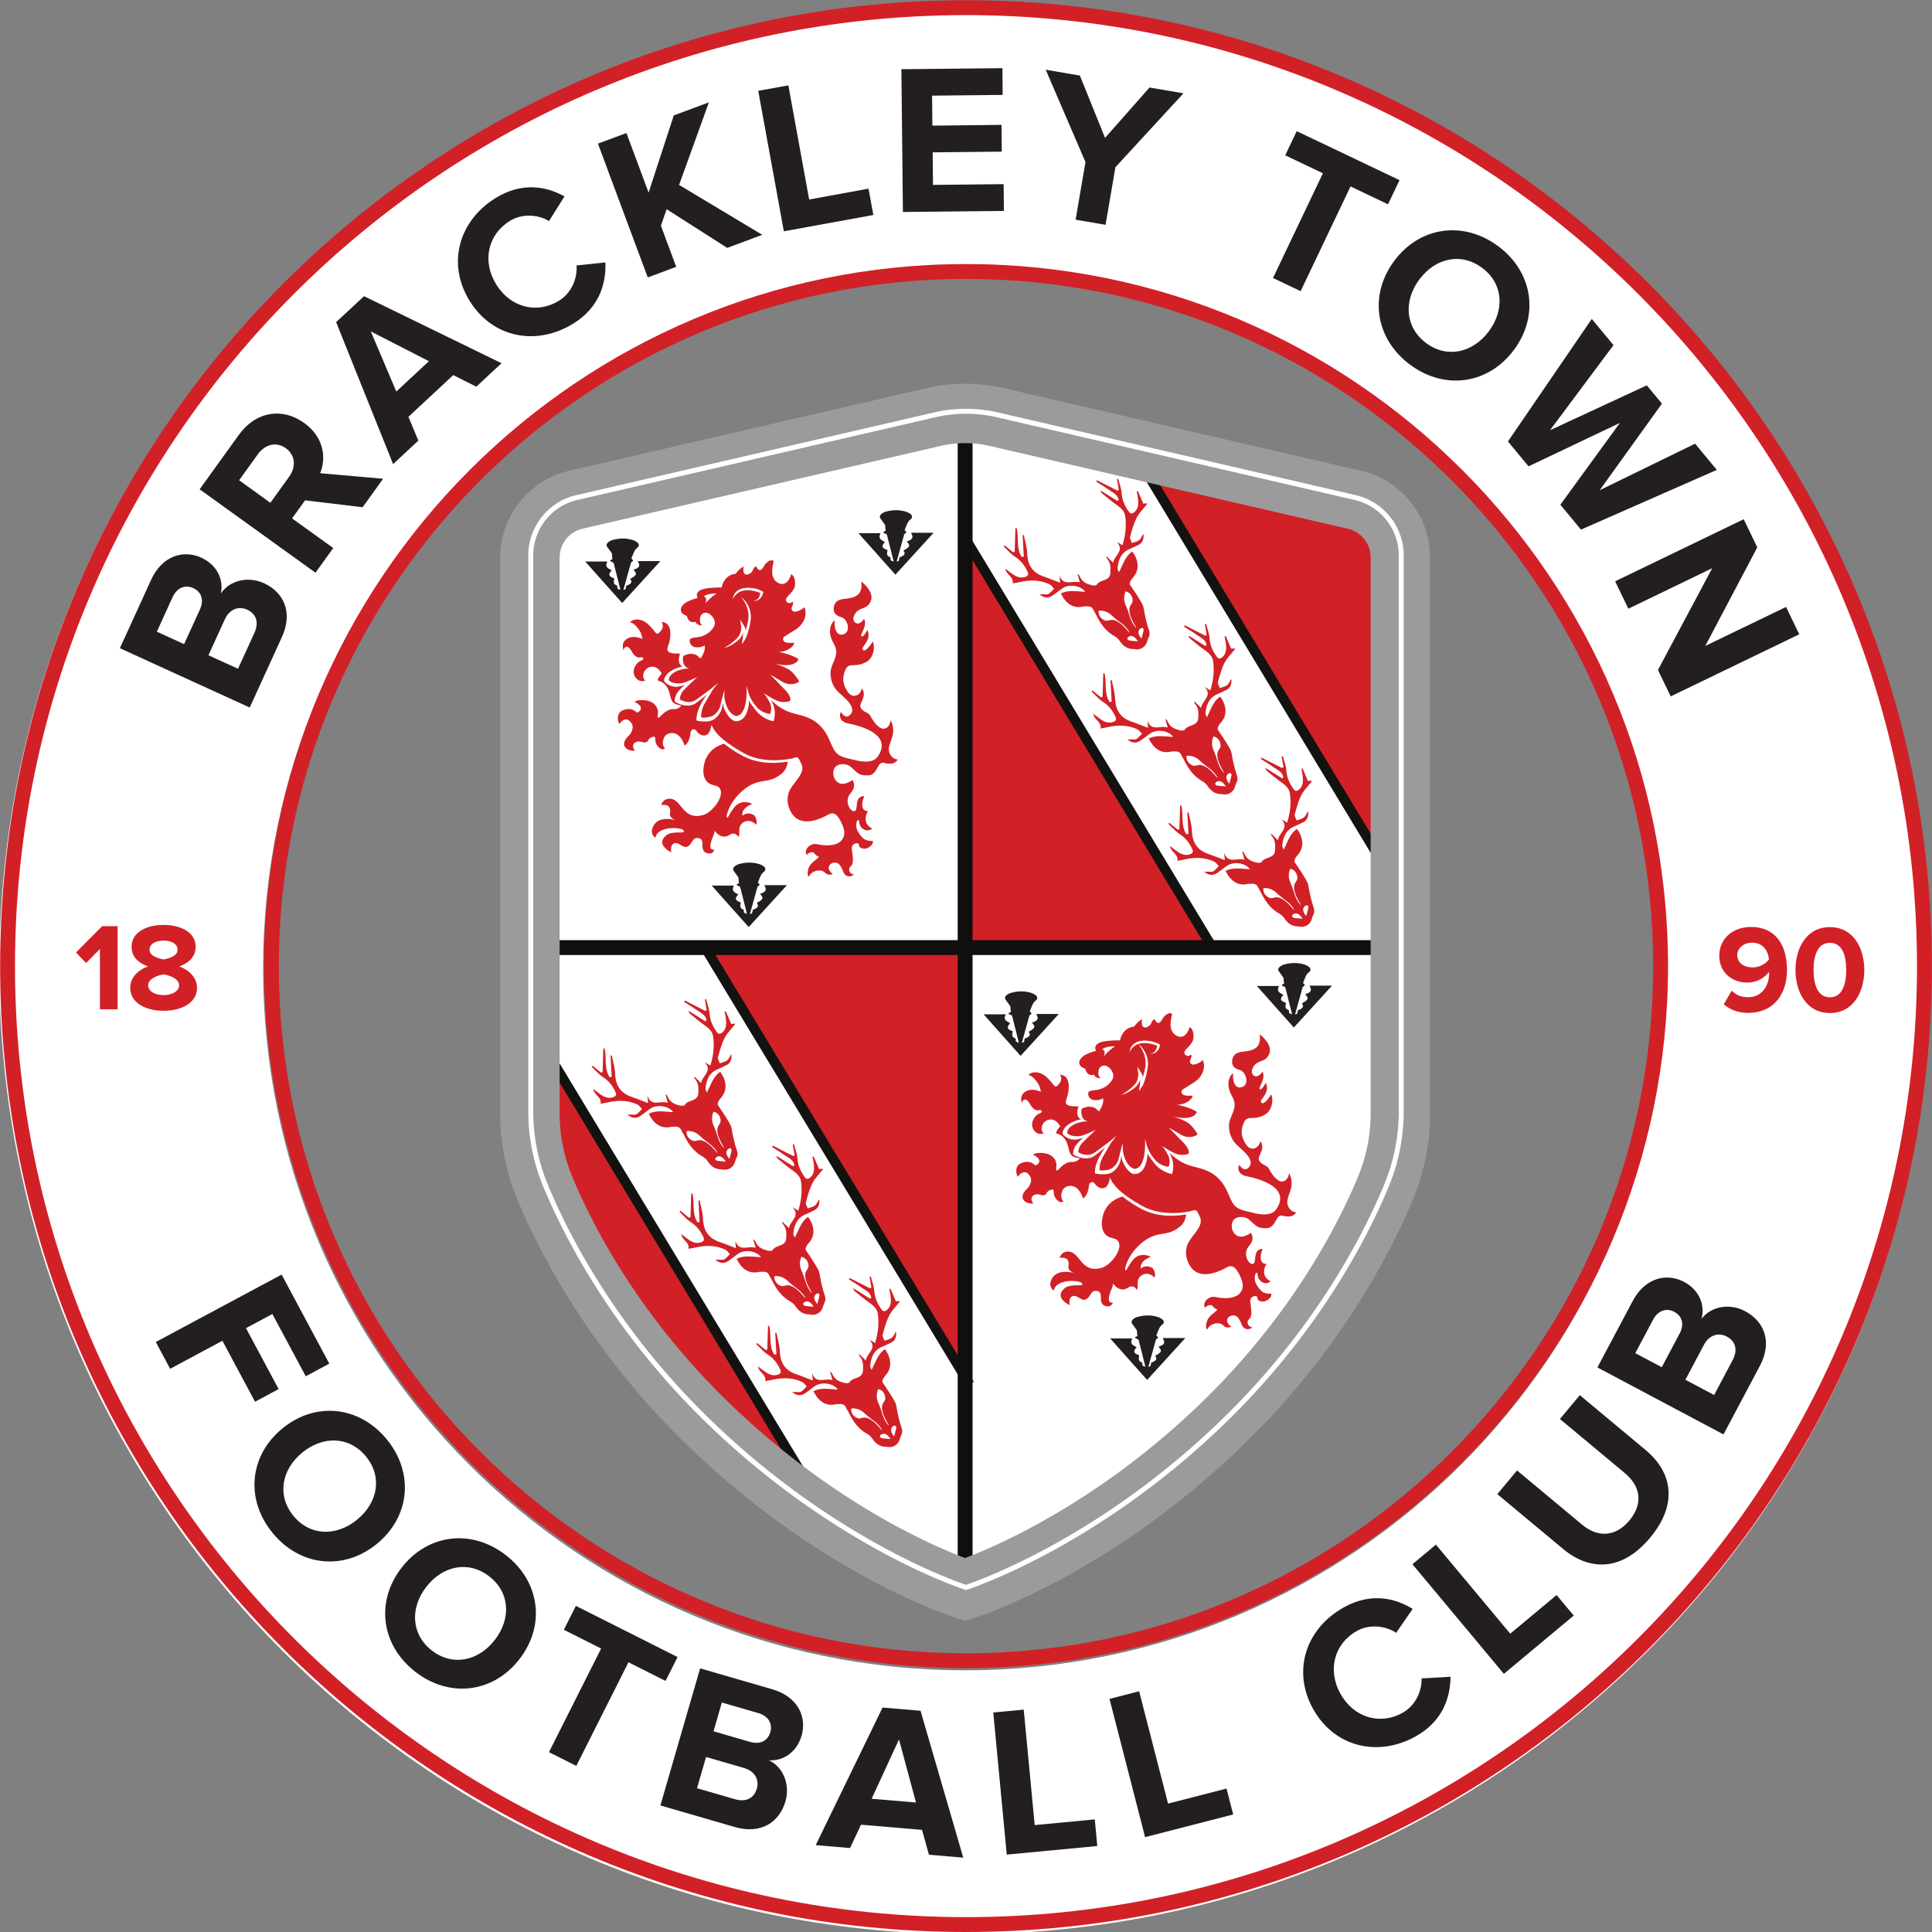 <svg xmlns="http://www.w3.org/2000/svg" viewBox="0 0 205.15 205.15"><rect x="0" y="0" width="205.15" height="205.15" fill="#808080" stroke="none"/><defs><clipPath id="a" clipPathUnits="userSpaceOnUse"><path d="M0 0h595.276v841.89H0Z"/></clipPath><clipPath id="b" clipPathUnits="userSpaceOnUse"><path d="M0 0h595.276v841.89H0Z"/></clipPath><clipPath id="c" clipPathUnits="userSpaceOnUse"><path d="M0 0h595.276v841.89H0Z"/></clipPath><clipPath id="d" clipPathUnits="userSpaceOnUse"><path d="M0 0h595.276v841.89H0Z"/></clipPath><clipPath id="e" clipPathUnits="userSpaceOnUse"><path d="M0 0h595.276v841.89H0Z"/></clipPath><clipPath id="f" clipPathUnits="userSpaceOnUse"><path d="M0 0h595.276v841.89H0Z"/></clipPath><clipPath id="g" clipPathUnits="userSpaceOnUse"><path d="M0 0h595.276v841.89H0Z"/></clipPath><clipPath id="h" clipPathUnits="userSpaceOnUse"><path d="M0 0h595.276v841.89H0Z"/></clipPath><clipPath id="i" clipPathUnits="userSpaceOnUse"><path d="M0 0h595.276v841.89H0Z"/></clipPath></defs><g style="stroke-width:.157"><g style="stroke-width:.157"><g clip-path="url(#a)" style="stroke-width:.157" transform="matrix(2.251 0 0 -2.251 -561.917 1825.157)"><g style="stroke-width:.157"><path d="m0 0-.035.011c-.063.02-6.374 2.038-12.598 8.262-4.226 4.225-6.386 8.536-7.298 10.73a9.3 9.3 0 0 0-.717 3.588v26.221c0 1.355.96 2.549 2.284 2.84l16.934 3.914a6.7 6.7 0 0 0 2.859 0h.001l16.936-3.914a2.925 2.925 0 0 0 2.282-2.84V22.591a9.3 9.3 0 0 0-.717-3.588c-.912-2.194-3.072-6.505-7.298-10.73C6.409 2.049.098.031.035.011Z" style="fill:#fff;fill-opacity:1;fill-rule:nonzero;stroke:none;stroke-width:.157" transform="translate(295.158 735.715)"/></g><g style="stroke-width:.157"><path d="M0 0h-20.418v-7.816c0-1.216.242-2.419.709-3.542.986-2.373 3.137-6.558 7.273-10.693C-6.646-27.841-.861-29.954 0-30.246z" style="fill:#d22027;fill-opacity:1;fill-rule:nonzero;stroke:none;stroke-width:.157" transform="translate(295.043 766.12)"/></g><g style="stroke-width:.157"><path d="M0 0c1.984 0 3.713-.808 5.031-2.07.07 1.66.344 6.465.34 6.795-.006.541-.308 3.577-.242 4.075L-7.016 28.865c-1.134.182-1.496-.475-2.565 0-1.523.053-3.265-.277-4.839.262l.077-1.113c-.006-.013-.275-.208-.28-.22.015-.803-.003-1.391 0-2.195.004-.841.124-1.625.534-2.302L-.026-.001z" style="fill:#fff;fill-opacity:1;fill-rule:nonzero;stroke:none;stroke-width:.157" transform="translate(289.793 737.28)"/></g></g><g style="stroke-width:.157"><path d="m0 0-13.537 22.41.4.241L.4.242Z" style="fill:#121210;fill-opacity:1;fill-rule:nonzero;stroke:none;stroke-width:.157" transform="matrix(2.251 0 0 -2.251 87.601 161.597)"/></g><g style="stroke-width:.157"><path d="m0 0-12.548 20.73.4.242L.4.242Z" style="fill:#121210;fill-opacity:1;fill-rule:nonzero;stroke:none;stroke-width:.157" transform="matrix(2.251 0 0 -2.251 102.5 147.269)"/></g><g clip-path="url(#b)" style="stroke-width:.157" transform="matrix(2.251 0 0 -2.251 -561.917 1825.157)"><g style="stroke-width:.157"><path d="M0 0h20.646v18.381a2.79 2.79 0 0 1-2.193 2.726L1.517 25.021a6.5 6.5 0 0 1-1.517.15Z" style="fill:#d22027;fill-opacity:1;fill-rule:nonzero;stroke:none;stroke-width:.157" transform="translate(295.043 766.145)"/></g><g style="stroke-width:.157"><path d="m0 0-12.099 20.03c-1.134.183-2.214.601-3.283 1.075-1.522.054-2.538.18-4.112.719l-.737-.445q-.008-.019-.017-.036c.015-.803.034-1.606.037-2.409.004-.842-.066-1.623-.236-2.367L-8.672-2.925q.168.016.332.016c2.759.009 5.527.165 8.29.191-.018.387-.033.774-.037 1.161A11 11 0 0 0 0 0" style="fill:#fff;fill-opacity:1;fill-rule:nonzero;stroke:none;stroke-width:.157" transform="translate(315.414 769.001)"/></g></g><g style="stroke-width:.157"><path d="m0 0-11.615 19.228.4.241L.4.242Z" style="fill:#121210;fill-opacity:1;fill-rule:nonzero;stroke:none;stroke-width:.157" transform="matrix(2.251 0 0 -2.251 128.11 100.599)"/></g><g style="stroke-width:.157"><path d="m0 0-11.691 19.355.4.241L.4.242Z" style="fill:#121210;fill-opacity:1;fill-rule:nonzero;stroke:none;stroke-width:.157" transform="matrix(2.251 0 0 -2.251 146.574 92.26)"/></g><path d="M294.807 735.837h.701v55.481h-.701z" style="fill:#100f0d;fill-opacity:1;fill-rule:nonzero;stroke:none;stroke-width:.157" transform="matrix(2.251 0 0 -2.251 -561.917 1825.157)"/><path d="M274.626 765.77h41.063v.701h-41.063z" style="fill:#100f0d;fill-opacity:1;fill-rule:nonzero;stroke:none;stroke-width:.157" transform="matrix(2.251 0 0 -2.251 -561.917 1825.157)"/><g clip-path="url(#c)" style="stroke-width:.157" transform="matrix(2.251 0 0 -2.251 -561.917 1825.157)"><g style="stroke-width:.157"><path d="m0 0-.418.13c-.269.084-6.678 2.134-13.124 8.58-4.382 4.383-6.628 8.865-7.576 11.146a10.6 10.6 0 0 0-.816 4.081v26.221a4.22 4.22 0 0 0 3.294 4.096l16.921 3.911a8 8 0 0 0 3.423.003l.015-.003 16.936-3.915c1.894-.415 3.279-2.138 3.279-4.092V23.937a10.6 10.6 0 0 0-.816-4.081c-.948-2.281-3.193-6.763-7.576-11.146C7.096 2.264.687.214.418.13Zm0 55.548c-.371 0-.742-.04-1.103-.119l-16.92-3.911a1.4 1.4 0 0 1-1.106-1.36V23.937a7.8 7.8 0 0 1 .601-3.005c.868-2.089 2.929-6.198 6.969-10.239C-6.508 5.642-1.462 3.503-.002 2.956c1.46.551 6.533 2.709 11.561 7.737 4.04 4.041 6.101 8.15 6.969 10.239a7.8 7.8 0 0 1 .601 3.005v26.221c0 .647-.458 1.218-1.09 1.356L1.096 55.43A5 5 0 0 1 0 55.548" style="fill:#9c9b9b;fill-opacity:1;fill-rule:nonzero;stroke:none;stroke-width:.157" transform="translate(295.158 734.368)"/></g><g style="stroke-width:.157"><path d="m0 0 .188-.1s.033-.172.15-.247C.455-.421.58-.363.58-.363s.098-.192.319-.172a.36.36 0 0 0-.095.171c-.016.11.011.228.011.228s.057.203.271.197.495-.332.398-.6c-.037-.102-.263-.488-.809-.554-.281-.034-.387-.052-.349-.233s.188-.253.383-.244a.65.65 0 0 1 .312.087s.04-.151-.053-.365a1 1 0 0 0-.073-.141l.002.001c-.017-.03-.031-.067-.045-.097a.15.15 0 0 0-.071.026.3.3 0 0 0-.071.066c-.042.046-.09.072-.193.098-.239.059-.434-.052-.504-.082-.037-.166-.023-.392.132-.522.064-.053.149-.074.149-.074l-.166-.005c-.003 0-.244-.027-.455-.131-.322-.158-.338-.339-.348-.397.047-.069.127-.128.334-.158a.94.94 0 0 1 .394.029c.176.057.62.258.62.258s-.539-.5-.678-.661a.7.7 0 0 1-.143-.386c.089-.064.449-.236.757-.026.195.133.737.542.743.547l.308.257-.248-.315a66 66 0 0 1-.377-.642C.824-4.568.859-4.842.856-4.87c.144-.047.445.012.553.074a.78.78 0 0 1 .363.519c.049.209.094.379.096.388l.086.303-.003-.315c0-.002.071-.774.555-.912.593.046.493 1.428.493 1.428l.098-.357c.001-.004.101-.326.372-.636.252-.288.54-.316.645-.338.026.09.089.243.003.489a2.1 2.1 0 0 1-.313.498c.004-.003.357-.24.633-.36.26-.112.571-.047.609-.006.061.068.003.288-.269.558-.227.226-.437.45-.439.453l-.223.231.275-.166s.119-.066.289-.171a.77.77 0 0 1 .65-.079.4.4 0 0 1 .153.088c-.05.09-.264.448-.542.595a3 3 0 0 1-.316.144l-.305.108s.724-.215 1.042.074a.28.28 0 0 1 .082.142 2.3 2.3 0 0 1-.601.251c-.107.028-.287.08-.354.088.134-.013.238.018.343.048.292.101.431.312.411.376 0 0-.406-.048-.491.088a.14.14 0 0 0 .039.206s.295.19.448.281c.696.417.554 1.008.478 1.117.03-.025-.11-.122-.256-.183-.144-.059-.287-.078-.334.068-.034.102.133.28.041.355 0 0-.145-.129-.262-.012-.107.107-.004.218.036.268s.211.196.303.38.043.592-.143.661c0 0-.108-.423-.386-.454-.136-.015-.26.059-.344.134a.6.6 0 0 0-.151.292c-.047.24.06.65.06.65-.092.092-.28.003-.404-.154-.063-.079-.119-.222-.202-.26-.125-.057-.218.158-.218.158-.076.017-.133-.107-.174-.2-.042-.092-.191-.188-.283-.181-.219.017-.134.368-.141.386 0 0-.19-.099-.361-.331-.024-.034-.063-.019-.146-.041-.343-.092-.487-.41-.528-.621-.318-.001-.736-.019-.94-.101C.527 1.008.691.757.691.757S.17.642-.022.4 0 0 0 0m1.59.97S1.335.829 1.055.493c.072.168.047.301-.073.338.178.155.608.139.608.139" style="fill:#d22027;fill-opacity:1;fill-rule:nonzero;stroke:none;stroke-width:.157" transform="translate(300.643 760.493)"/></g><g style="stroke-width:.157"><path d="M0 0a5.6 5.6 0 0 0-.898.585c-.4-.127-.82-.388-.943-.996-.091-.448.031-.725.213-.859.181-.134.433-.102.527-.252.095-.149.071-.346-.055-.59s-.44-.59-.732-.67c-1.024-.28-.997.865-1.654.764-.264-.04-.315-.291-.315-.291s.252.047.362-.087c.111-.134.032-.323.047-.386.016-.063.048-.149.237-.228s-.741.298-1.032-.315c-.177-.373.11-.528.11-.528s.014.21.26.331c.409.202.922.11 1.016.055.095-.055.102-.126-.031-.134-.134-.008-.536.021-.723-.128-.562-.453.226-.81.226-.81s-.084.394.174.434c.187.029.385-.229.551-.176.284.089.231.468.568.409.349-.06-.006-.578.387-.705.247-.08.334.094.357.165 0 0-.398-.135-.052.662a.8.8 0 0 1 .063.228s.293-.46.695-.197c.278.183.414-.094.414-.094.078.063.038.237.054.379a.37.37 0 0 0 .181.298c.326.216.608-.1.608-.1.063.102-.002.396-.125.462-.308.165-.52-.039-.52-.039s-.102.339.471.555c0 0-.499.273-.849-.154-.223-.272-.299-.527-.354-.488s.094.673.653 1.189c.864.797 1.257.304 1.947.898.178.154.247.36.267.55C1.665-.33.813-.424 0 0" style="fill:#d22027;fill-opacity:1;fill-rule:nonzero;stroke:none;stroke-width:.157" transform="translate(303.477 753.793)"/></g><g style="stroke-width:.157"><path d="M0 0c-.194.462.408.816.047 1.566 0 0-.045-.394-.344-.4-.194-.003-.441.284-.583.552-.143.269-.268.16-.461.394s.316.534.03.956c0 0-.059-.344-.367-.349-.076-.001-.2.014-.342.248-.143.235-.27.568-.049 1.014.166.336.438.033.976.34.321.183.421.681.292.955 0 0-.351-.578-.473-.373-.088.149.441.411.22.923 0 0-.186-.369-.279-.302-.092.067.3.498.122.824 0 0-.225-.365-.44-.154-.158.155.017.435.125.52.225.177.504.119.64.497.16.443-.457.899-.457.899s.077-.436-.163-.627c-.401-.319-.998-.026-1.123-.549-.026-.109-.064-.394.326-.499.342-.092.481-.714.119-.816-.478-.135-.415.652-.415.652-.05-.009-.438-.406-.04-1.095.329-.57-.158-.897-.152-1.396.007-.639.401-.913.536-1.039.199-.184.727-.631.363-.942-.225-.192-.404.156-.404.156a.3.3 0 0 1-.034-.267c.029-.082.091-.217.386-.277C-1.285 1.278.139.859-.57-.154c-.271-.387-.992-.179-1.157-.139-.313.075-.415.093-.578.167-.426.195-.436.717-.786 1.204-.537.747-1.257.694-1.762.921-.3.135-.54.319-.728.506-.025.016.054-.125.076-.179.175-.437.025-.809.025-.809s-.511.077-.85.532c-.138.187-.239.294-.303.446-.003-.122-.043-.964-.613-.976-.294-.005-.613.598-.609.785.001.025-.01.05-.013.077l-.022-.129a.95.95 0 0 0-.41-.65c-.287-.177-.811-.054-.811-.054s-.061.294.244.853c.043.079.142.237.244.377-.187-.153-.42-.339-.531-.415-.367-.249-.907.007-.979.085l-.012.012v.017c0 .011.008.254.173.447.075.088.159.184.316.313-.062-.03-.333-.126-.544-.084-.275.054-.422.229-.429.237l-.012.012v.017c0 .012-.034.306.472.552.139.067.291.112.392.125-.247.144-.164.446-.121.592l.005.018h.001c-.06.004-.111.005-.141.005-.109 0-.327.008-.419.1s.022.286.058.453c.21.976-.364.935-.364.935.174-.278-.122-.516-.18-.55-.059-.033-.193.151-.193.151s-.228.308-.451.426c-.43.227-.74-.043-.632-.055.152-.016.363-.29.424-.397.118-.209.122-.376.122-.376s-.403.202-.712.017c-.352-.212-.16-.578-.16-.578s-.049.138.11.192c.093.032.201-.117.285-.26.083-.142.201-.234.301-.243.101-.008.193.042.218-.042.025-.083-.15-.106-.243-.194-.217-.205-.277-.483-.127-.698.177-.254.425-.181.466-.147 0 0-.085.035-.099.199a.437.437 0 0 0 .397.446c.302.034.478-.327.478-.327s-.292-.302-.142-.343c.494-.137.507-.655.591-.872.071-.185.173-.228.459-.287-.004-.008.025.007.022.002a.43.43 0 0 0-.352-.176c-.117-.004-.168.008-.35-.093-.188-.104-.345-.334-.396-.309-.05.025-.004.193-.008.276a.54.54 0 0 1-.221.402c-.284.223-.83.159-.88.067 0 0 .535-.237.161-.488-.099-.067-.167.204-.545.142-.634-.104-.348-.725-.331-.691s.14.202.294.208.19-.081.256-.159c.146-.172.044-.458-.125-.621-.332-.319-.213-.538-.029-.635.141-.074.328-.061.328-.061-.167.239-.047.359.033.402.12.063.271.026.338.001s.201-.017.243.067a.34.34 0 0 0 .277.193c.142.008-.006-.215.193-.455.092-.111.222-.183.339-.107 0 0-.196.191-.045.517a.38.38 0 0 0 .295.212c.499.07.67-.584.67-.584.111.047.246.265.274.543.016.158.061.2.135.218.113.027.134-.067.218-.151s.266-.206.449-.083c.102.068.163.254.2.451.133-.323.44-.732 1.53-1.341.924-.516 2.104-.285 2.305-.234s.226.134.411-.294c.184-.427-.386-.838-.579-1.257a1.07 1.07 0 0 1-.015-.779c.411-1.168 1.666-.428 1.876-.319s.411.059.654-.528c.122-.294.109-.526-.08-.728-.141-.15-.521-.282-1.11-.152a.47.47 0 0 1-.463-.163c-.169-.206-.032-.348-.032-.348s.032.117.239.131c.126.008.098-.116.289-.19.13-.051-.251-.205-.405-.469-.084-.145-.133-.43-.031-.495 0 0 .108.292.501.296.318-.007.252-.296.634-.165 0 0-.21.133-.2.308.007.12.154.249.339.223s.277-.251.352-.436c.076-.184.251-.281.486-.144.065.038-.185.007-.209.236-.009.088.025.134.075.176.051.042.101.16.101.285 0 .126-.028.353-.05.503-.049.322.343.361.335.218-.008-.142.2-.209.354-.164.126.037.348.195.294.357 0 0-.244-.026-.407.087-.095.066-.27.271-.336.452-.057.157-.031.417.053.442s-.004-.23.212-.4c.234-.184.43-.02.455 0 0 0-.21.084-.287.3-.017.048-.072.249.085.515.017.03-.258-.056-.268.312-.006.184.099.397.099.397-.467.021-.299-.578-.422-.68-.179-.149-.528.366-.285.746.084.13.35.34.148.701 0 0-.601-.477-.864.107-.062.14-.071.391.078.529.172.159.517.129.672.004.346-.278.377-.447.871-.422.27.014.378.296.487.472s.239.111.343.093c.34-.06.458.052.551.178 0 0-.267.014-.383.291" style="fill:#d22027;fill-opacity:1;fill-rule:nonzero;stroke:none;stroke-width:.157" transform="translate(310.395 753.92)"/></g><g style="stroke-width:.157"><path d="m0 0-.014-.062-.021-.059q-.012-.03-.028-.058L-.08-.208q-.009-.014-.019-.027a.1.1 0 0 0-.022-.027q-.011-.014-.024-.026l-.027-.024-.031-.022q-.017-.01-.035-.019l-.017-.009-.02-.007Q-.294-.376-.314-.38l-.041-.008.036.015q.017.008.031.018l.016.009.013.011q.013.01.024.021l.022.023.018.025q.008.012.015.026l.014.026.011.026.01.027A1 1 0 0 1-.12-.05l.004.03-.06.024q-.045.018-.09.031l-.093.026q-.047.011-.095.02-.047.01-.096.016-.048.005-.097.009l-.048.002h-.047c-.03 0-.067-.003-.102-.005L-.888.097Q-.911.095-.934.089l-.044-.01-.043-.014a.2.2 0 0 1-.042-.016q-.02-.008-.041-.018a1 1 0 0 1-.108-.071.657.657 0 0 1-.091-.086.8.8 0 0 1-.095-.132.496.496 0 0 0 .123.252q.014.017.032.033l.036.031.04.028q.02.013.044.026l.047.023q.025.01.05.02l.054.016q.027.007.055.012l.058.01c.036.003.067.009.108.009l.058.001.056-.001.111-.009A1.7 1.7 0 0 0-.211.119 2 2 0 0 0-.023.035L.003.02Z" style="fill:#fff;fill-opacity:1;fill-rule:nonzero;stroke:none;stroke-width:.157" transform="translate(304.339 761.517)"/></g><g style="stroke-width:.157"><path d="m0 0-.014-.062-.021-.059q-.012-.03-.028-.058L-.08-.208q-.009-.014-.019-.027a.1.1 0 0 0-.022-.027q-.011-.014-.024-.026l-.027-.024-.031-.022q-.017-.01-.035-.019l-.017-.009-.02-.007Q-.294-.376-.314-.38l-.041-.008.036.015q.017.008.031.018l.016.009.013.011q.013.01.024.021l.022.023.018.025q.008.012.015.026l.014.026.011.026.01.027A1 1 0 0 1-.12-.05l.004.03-.06.024q-.045.018-.09.031l-.093.026q-.047.011-.095.02-.047.01-.096.016-.048.005-.097.009l-.048.002h-.047c-.03 0-.067-.003-.102-.005L-.888.097Q-.911.095-.934.089l-.044-.01-.043-.014a.2.2 0 0 1-.042-.016q-.02-.008-.041-.018a1 1 0 0 1-.108-.071.657.657 0 0 1-.091-.086.8.8 0 0 1-.095-.132.496.496 0 0 0 .123.252q.014.017.032.033l.036.031.04.028q.02.013.044.026l.047.023q.025.01.05.02l.054.016q.027.007.055.012l.058.01c.036.003.067.009.108.009l.058.001.056-.001.111-.009A1.7 1.7 0 0 0-.211.119 2 2 0 0 0-.023.035L.003.02Z" style="fill:none;stroke:#fff;stroke-width:.021;stroke-linecap:butt;stroke-linejoin:miter;stroke-miterlimit:10;stroke-dasharray:none;stroke-opacity:1" transform="translate(304.339 761.517)"/></g><g style="stroke-width:.157"><path d="m0 0 .008.075q.005.039.007.076l.002.038.002.037v.09L.018.324v.004L.015.351Q.008.315-.002.28A.8.8 0 0 0-.083.091Q-.108.048-.137.01c-.021-.023-.04-.049-.062-.068l-.032-.031-.033-.026-.064-.05Q-.36-.19-.394-.213q-.033-.024-.067-.044l-.068-.041a1.5 1.5 0 0 0-.277-.126 3 3 0 0 1 .198.13q.032.023.064.047l.063.049q.031.025.062.052.03.025.06.052l.061.058.029.028.026.03c.019.018.034.042.05.062q.024.035.043.071t.034.076q.014.04.024.082a.812.812 0 0 1 .019.248l-.035.266.127-.198.02-.032.018-.032Q.074.532.09.496L.104.458.118.41C.122.393.123.383.125.37L.126.365V.362L.127.354V.343L.128.321V.314l.018.06q.02.06.034.122c.011.042.023.081.033.125l.029.128.013.063.01.06c.009.04.01.081.013.122s-.001.081 0 .122l-.007.06-.008.061-.011.059q-.006.03-.014.058-.015.057-.034.113-.02.055-.044.108t-.049.103a1.5 1.5 0 0 1-.119.19q.039-.035.074-.075.035-.041.069-.086.032-.046.061-.096.03-.05.056-.104c.015-.037.033-.074.045-.114l.02-.06.016-.063c.012-.041.016-.086.024-.13.002-.046.009-.091.007-.137s0-.094-.007-.141L.348.792C.344.766.34.748.335.725L.31.595Q.296.53.28.464A2 2 0 0 0 .246.333Q.228.267.206.203A2 2 0 0 0 .159.075Q.146.044.131.011.123-.004.114-.021C.108-.032.104-.041.093-.056L-.03-.237Z" style="fill:#fff;fill-opacity:1;fill-rule:nonzero;stroke:none;stroke-width:.157" transform="translate(303.406 759.628)"/></g><g style="stroke-width:.157"><path d="m0 0 .008.075q.005.039.007.076l.002.038.002.037v.09L.018.324v.004L.015.351Q.008.315-.002.28A.8.8 0 0 0-.083.091Q-.108.048-.137.01c-.021-.023-.04-.049-.062-.068l-.032-.031-.033-.026-.064-.05Q-.36-.19-.394-.213q-.033-.024-.067-.044l-.068-.041a1.5 1.5 0 0 0-.277-.126 3 3 0 0 1 .198.13q.032.023.064.047l.063.049q.031.025.062.052.03.025.06.052l.061.058.029.028.026.03c.019.018.034.042.05.062q.024.035.043.071t.034.076q.014.04.024.082a.812.812 0 0 1 .019.248l-.035.266.127-.198.02-.032.018-.032Q.074.532.09.496L.104.458.118.41C.122.393.123.383.125.37L.126.365V.362L.127.354V.343L.128.321V.314l.018.06q.02.06.034.122c.011.042.023.081.033.125l.029.128.013.063.01.06c.009.04.01.081.013.122s-.001.081 0 .122l-.007.06-.008.061-.011.059q-.006.03-.014.058-.015.057-.034.113-.02.055-.044.108t-.049.103a1.5 1.5 0 0 1-.119.19q.039-.035.074-.075.035-.041.069-.086.032-.046.061-.096.03-.05.056-.104c.015-.037.033-.074.045-.114l.02-.06.016-.063c.012-.041.016-.086.024-.13.002-.046.009-.091.007-.137s0-.094-.007-.141L.348.792C.344.766.34.748.335.725L.31.595Q.296.53.28.464A2 2 0 0 0 .246.333Q.228.267.206.203A2 2 0 0 0 .159.075Q.146.044.131.011.123-.004.114-.021C.108-.032.104-.041.093-.056L-.03-.237Z" style="fill:none;stroke:#fff;stroke-width:.021;stroke-linecap:butt;stroke-linejoin:miter;stroke-miterlimit:10;stroke-dasharray:none;stroke-opacity:1" transform="translate(303.406 759.628)"/></g><g style="stroke-width:.157"><path d="M0 0c-.045-.236-.035-.259.149-.353C.127-.476.145-.501.286-.532l-.01.048Q.126.11-.024.703c-.008.032-.021.049-.05.06a.5.5 0 0 0-.099.049q-.049.034.006.062.017.008.036.014l.041.015q-.011.138-.024.275c-.002.014-.014.026-.023.038q-.098.135-.195.271-.067.1.014.189a.53.53 0 0 0 .268.145c.322.085.644.085.962-.024a.6.6 0 0 0 .178-.103c.089-.073.089-.175-.003-.243a.5.5 0 0 1-.153-.197C.886 1.151.847 1.043.805.939l.02-.02C.903.846.9.822.811.768A.07.07 0 0 1 .783.731L.431-.536c.089-.005.124.048.124.184q.065.029.129.059a.4.4 0 0 1 .069.046q.083.068.032.167l-.034.059C.804.011.857.04.908.074a.4.4 0 0 1 .077.067c.043.048.046.093.011.148C.97.329.941.367.907.414a1 1 0 0 1 .129.045c.145.067.173.155.098.305l-.025.053h1.048l.005-.013L.371-1.159-1.373.799h1.046L-.36.723C-.394.628-.377.547-.298.487c.053-.041.115-.07.176-.107C-.141.357-.165.331-.186.302-.261.197-.247.123-.138.063-.094.039-.046.021 0 0" style="fill:#231f20;fill-opacity:1;fill-rule:nonzero;stroke:none;stroke-width:.157" transform="translate(303.372 746.885)"/></g><g style="stroke-width:.157"><path d="M0 0c-.045-.236-.035-.259.149-.353C.127-.476.145-.501.286-.532l-.01.048Q.126.11-.024.703c-.008.032-.021.049-.05.06a.5.5 0 0 0-.099.049q-.049.034.006.063l.036.013.041.015q-.011.138-.024.275c-.002.014-.014.026-.023.038q-.098.135-.195.271-.067.1.014.189a.53.53 0 0 0 .268.145c.322.085.644.085.962-.024a.6.6 0 0 0 .178-.103c.089-.073.089-.175-.003-.243a.5.5 0 0 1-.153-.197C.886 1.151.847 1.043.805.939l.02-.02C.903.846.9.822.811.768A.07.07 0 0 1 .783.731L.431-.536c.089-.005.124.048.124.185q.065.027.129.059a.3.3 0 0 1 .069.045q.084.068.032.167l-.034.059C.804.011.857.04.908.074a.4.4 0 0 1 .077.067c.044.048.046.093.011.148C.97.329.941.367.907.414a1 1 0 0 1 .129.045c.145.067.174.155.098.305l-.025.053h1.048l.005-.013L.371-1.159-1.373.799h1.046L-.36.723C-.394.628-.377.547-.299.487c.054-.041.116-.07.177-.107C-.141.357-.165.331-.185.302-.261.197-.247.124-.138.063-.094.039-.046.021 0 0" style="fill:#231f20;fill-opacity:1;fill-rule:nonzero;stroke:none;stroke-width:.157" transform="translate(297.403 762.172)"/></g><g style="stroke-width:.157"><path d="M0 0c-.045-.236-.035-.259.149-.353C.127-.477.145-.501.286-.532l-.01.048Q.126.11-.024.703c-.008.032-.021.049-.05.06a.5.5 0 0 0-.099.049q-.049.034.006.062.017.008.036.014l.041.015q-.011.138-.024.275c-.002.014-.014.026-.023.038q-.098.135-.195.271-.067.1.014.189a.53.53 0 0 0 .268.145c.322.085.644.085.962-.024a.6.6 0 0 0 .178-.103c.089-.073.089-.175-.003-.243a.5.5 0 0 1-.153-.197C.886 1.151.847 1.043.805.939l.02-.02C.903.846.9.822.811.768A.07.07 0 0 1 .783.731L.431-.536c.089-.005.124.048.124.184q.065.029.129.059a.4.4 0 0 1 .069.046q.084.068.032.167l-.034.059C.804.011.857.04.908.074a.4.4 0 0 1 .077.067c.043.048.046.093.011.148C.97.329.941.367.907.414l.062.019.067.026c.145.067.173.154.098.305l-.025.053h1.047l.006-.013L.371-1.159-1.373.799h1.046L-.36.723C-.394.628-.377.547-.299.487c.054-.041.116-.07.177-.107C-.141.357-.165.331-.186.302-.261.197-.247.123-.138.063-.094.039-.046.021 0 0" style="fill:#231f20;fill-opacity:1;fill-rule:nonzero;stroke:none;stroke-width:.157" transform="translate(310.292 763.51)"/></g><g style="stroke-width:.157"><path d="m0 0 .188-.1s.033-.172.15-.247C.455-.421.58-.363.58-.363s.098-.192.319-.172a.35.35 0 0 0-.095.171c-.016.11.011.228.011.228s.057.203.271.197.495-.332.398-.6c-.037-.102-.263-.488-.809-.554-.281-.034-.387-.052-.349-.233s.188-.253.383-.244a.65.65 0 0 1 .312.087s.04-.151-.053-.365a1 1 0 0 0-.073-.141l.002.001c-.018-.03-.031-.067-.045-.097a.15.15 0 0 0-.071.026.3.3 0 0 0-.071.066c-.042.046-.09.072-.193.098-.239.06-.434-.052-.504-.082-.037-.166-.023-.392.132-.522.064-.053.149-.074.149-.074l-.166-.005c-.003 0-.244-.027-.455-.131-.322-.158-.338-.339-.348-.397.047-.069.127-.128.334-.158a.94.94 0 0 1 .394.029c.176.058.62.259.62.259s-.539-.501-.678-.662a.7.7 0 0 1-.143-.386c.089-.064.449-.236.757-.026.195.133.737.542.743.547l.308.257-.248-.315a66 66 0 0 1-.377-.642c-.21-.365-.176-.639-.179-.667.144-.047.445.012.553.074a.78.78 0 0 1 .363.519c.048.209.094.38.096.388l.086.303-.003-.315c0-.002.071-.774.555-.912.593.046.493 1.428.493 1.428l.098-.357c.001-.004.101-.326.372-.636.252-.288.54-.316.645-.338.026.09.089.243.003.489a2.1 2.1 0 0 1-.313.498c.004-.003.357-.24.633-.36.26-.112.571-.048.609-.006.061.068.003.288-.269.558-.227.226-.437.45-.439.453l-.223.231.275-.166s.119-.066.289-.171a.77.77 0 0 1 .65-.079.4.4 0 0 1 .153.088c-.05.09-.264.448-.542.595a3 3 0 0 1-.316.144l-.305.108s.724-.215 1.042.074a.28.28 0 0 1 .082.142 2.3 2.3 0 0 1-.601.251c-.107.028-.287.08-.354.088.134-.013.238.018.343.048.292.101.431.312.411.376 0 0-.406-.048-.492.088a.14.14 0 0 0 .04.206s.295.19.448.281c.696.417.553 1.009.478 1.117.03-.025-.11-.122-.256-.183-.144-.059-.287-.078-.334.068-.034.102.132.28.041.355 0 0-.145-.129-.262-.012-.107.107-.004.218.036.268s.211.195.303.38c.092.184.043.592-.143.661 0 0-.108-.423-.386-.454-.136-.015-.26.059-.344.134a.6.6 0 0 0-.151.292c-.047.24.06.65.06.65-.092.092-.28.003-.405-.154-.062-.079-.118-.222-.201-.259-.125-.058-.218.157-.218.157-.076.017-.133-.107-.175-.2-.041-.092-.19-.188-.282-.181-.219.017-.134.368-.141.386 0 0-.19-.099-.361-.331-.024-.034-.063-.019-.146-.041-.343-.092-.487-.41-.528-.621-.318-.001-.736-.019-.941-.101C.527 1.008.691.757.691.757S.169.642-.022.4C-.215.158 0 0 0 0m1.59.97S1.335.829 1.054.493c.073.168.048.301-.072.338.178.155.608.139.608.139" style="fill:#d22027;fill-opacity:1;fill-rule:nonzero;stroke:none;stroke-width:.157" transform="translate(281.848 781.855)"/></g><g style="stroke-width:.157"><path d="M0 0a5.6 5.6 0 0 0-.898.585c-.4-.127-.82-.389-.943-.996-.091-.449.031-.725.212-.859.182-.134.434-.102.528-.252.095-.149.071-.346-.055-.59s-.44-.59-.732-.67c-1.024-.28-.997.865-1.654.764-.264-.041-.315-.291-.315-.291s.252.047.362-.087.032-.323.047-.386c.016-.063.048-.149.237-.228s-.741.299-1.032-.315c-.177-.373.11-.528.11-.528s.014.21.26.331c.409.202.922.11 1.016.055.095-.055.102-.126-.031-.134-.134-.008-.536.021-.723-.129-.562-.452.226-.809.226-.809s-.084.394.174.434c.187.029.385-.229.551-.176.284.089.231.468.568.409.349-.06-.006-.578.387-.705.247-.08.334.094.357.165 0 0-.398-.135-.052.662a.8.8 0 0 1 .063.228s.293-.46.695-.197c.278.182.414-.094.414-.094.078.063.038.237.054.379a.37.37 0 0 0 .181.298c.326.216.608-.1.608-.1.063.102-.002.396-.125.462-.308.165-.52-.039-.52-.039s-.102.339.471.555c0 0-.5.273-.849-.153-.223-.273-.299-.528-.354-.489s.094.673.653 1.189c.864.797 1.257.304 1.947.898.178.154.247.36.267.55C1.665-.33.812-.424 0 0" style="fill:#d22027;fill-opacity:1;fill-rule:nonzero;stroke:none;stroke-width:.157" transform="translate(284.682 775.155)"/></g><g style="stroke-width:.157"><path d="M0 0c-.194.462.408.817.047 1.566 0 0-.045-.394-.344-.4-.194-.003-.441.284-.583.552-.143.269-.268.16-.461.394s.316.534.03.956c0 0-.059-.344-.367-.349-.076-.001-.2.014-.342.248-.143.235-.27.568-.049 1.014.166.336.437.033.976.34.321.183.421.681.292.955 0 0-.351-.578-.473-.373-.088.149.441.411.22.923 0 0-.187-.369-.279-.302s.3.498.122.824c0 0-.225-.365-.44-.154-.158.155.017.435.125.52.225.177.504.119.64.497.16.444-.457.899-.457.899s.077-.436-.163-.627c-.401-.319-.998-.026-1.123-.549-.026-.109-.064-.394.326-.499.342-.092.481-.714.119-.816-.478-.135-.415.652-.415.652-.05-.009-.438-.406-.04-1.095.329-.571-.158-.897-.152-1.396.007-.639.401-.913.536-1.039.199-.184.727-.631.363-.942-.225-.192-.404.156-.404.156a.3.3 0 0 1-.034-.267c.029-.082.091-.217.386-.276C-1.285 1.278.139.86-.57-.154c-.271-.387-.992-.179-1.157-.139-.313.075-.416.093-.578.167-.426.195-.436.717-.786 1.204-.537.747-1.257.694-1.762.921-.3.135-.54.319-.728.506-.025.016.054-.125.076-.179.175-.437.025-.809.025-.809s-.511.077-.85.533c-.138.186-.239.293-.303.445-.003-.122-.043-.964-.613-.975-.294-.006-.613.597-.609.784.001.025-.01.05-.013.077l-.022-.129a.94.94 0 0 0-.411-.65c-.286-.178-.81-.054-.81-.054s-.061.294.244.853c.043.079.142.237.244.377a11 11 0 0 0-.531-.415c-.367-.249-.907.007-.98.085l-.011.012v.018c0 .01.008.253.173.446.075.088.159.184.315.313-.061-.03-.332-.126-.543-.084-.275.054-.422.229-.429.237l-.012.012v.017c0 .012-.034.306.472.552.139.067.291.112.392.125-.248.144-.164.446-.121.593l.005.017h.001c-.06.004-.111.005-.141.005-.109 0-.327.008-.419.1-.093.092.022.286.058.453.21.976-.364.935-.364.935.173-.278-.122-.516-.181-.55-.058-.033-.192.151-.192.151s-.228.308-.451.426c-.43.227-.74-.043-.632-.055.152-.016.363-.29.424-.397.118-.208.122-.376.122-.376s-.404.202-.712.017c-.352-.212-.16-.578-.16-.578s-.049.138.11.192c.093.032.201-.117.285-.26.083-.142.201-.234.301-.243.101-.008.193.042.218-.042.025-.083-.15-.106-.243-.194-.218-.205-.277-.483-.127-.698.177-.254.425-.181.466-.147 0 0-.085.035-.099.199a.437.437 0 0 0 .397.446c.302.034.478-.326.478-.326s-.292-.303-.143-.344c.495-.137.508-.655.592-.872.071-.185.172-.228.459-.287-.004-.008.025.007.022.002a.43.43 0 0 0-.352-.176c-.117-.003-.168.009-.35-.093-.188-.104-.345-.334-.396-.309-.05.025-.004.193-.008.276a.54.54 0 0 1-.221.402c-.284.223-.83.159-.88.067 0 0 .535-.237.161-.488-.099-.067-.167.204-.545.142-.634-.104-.348-.724-.331-.691s.14.202.293.208c.154.007.19-.081.257-.159.146-.172.043-.458-.126-.621-.331-.319-.212-.538-.028-.635.141-.074.328-.061.328-.061-.167.239-.047.36.033.402.12.063.271.026.338.001s.201-.017.243.067a.34.34 0 0 0 .277.193c.142.008-.006-.215.193-.455.092-.111.221-.183.339-.107 0 0-.197.191-.045.517a.38.38 0 0 0 .295.212c.499.071.67-.584.67-.584.111.047.246.265.274.543.016.158.061.2.134.218.114.027.135-.067.218-.151.084-.084.267-.206.45-.083.102.068.163.254.2.451.132-.323.44-.732 1.53-1.341.924-.516 2.104-.285 2.305-.234s.226.134.411-.294c.184-.427-.386-.838-.579-1.257a1.07 1.07 0 0 1-.015-.779c.411-1.168 1.666-.428 1.876-.319s.411.059.654-.528c.122-.294.109-.526-.08-.728-.141-.15-.521-.282-1.11-.152a.47.47 0 0 1-.463-.163c-.169-.206-.032-.348-.032-.348s.032.117.239.131c.126.009.098-.116.289-.19.13-.051-.251-.205-.405-.469-.084-.145-.133-.43-.031-.495 0 0 .108.292.501.296.318-.007.252-.296.634-.165 0 0-.211.133-.2.308.007.12.154.249.339.223s.277-.251.352-.436c.076-.184.251-.281.486-.144.065.038-.186.007-.209.236-.009.087.025.135.075.176.051.042.101.16.101.286s-.028.352-.05.502c-.049.322.343.361.335.218-.008-.142.2-.209.354-.164.126.037.348.195.294.357 0 0-.244-.026-.407.087-.096.067-.27.271-.336.452-.057.157-.031.417.053.442s-.004-.23.212-.4c.234-.184.43-.02.455 0 0 0-.21.084-.287.3-.017.048-.072.249.084.515.018.03-.257-.056-.268.312-.005.184.1.397.1.397-.467.021-.299-.578-.422-.68-.179-.149-.528.366-.285.746.084.13.35.34.148.701 0 0-.602-.477-.864.107-.062.14-.071.392.078.529.172.159.517.129.672.004.346-.278.377-.447.871-.422.27.014.378.296.487.472.109.177.239.111.343.093.34-.06.458.052.55.178 0 0-.266.014-.382.291" style="fill:#d22027;fill-opacity:1;fill-rule:nonzero;stroke:none;stroke-width:.157" transform="translate(291.6 775.28)"/></g><g style="stroke-width:.157"><path d="m0 0-.014-.062a.6.6 0 0 0-.049-.117L-.08-.208q-.009-.014-.019-.027a.1.1 0 0 0-.022-.027q-.011-.014-.024-.026l-.027-.024-.031-.022Q-.22-.345-.238-.353l-.017-.009-.02-.007Q-.294-.376-.314-.38l-.041-.008.036.015q.017.008.031.018l.016.009.013.011q.013.01.024.021l.022.023.018.025q.008.012.015.026l.014.026.011.026.01.027A1 1 0 0 1-.12-.05l.004.03-.06.025-.09.03-.093.026q-.047.011-.095.02-.047.01-.096.016-.048.005-.097.009l-.048.002h-.047c-.03 0-.067-.004-.102-.005L-.888.097Q-.911.095-.934.089l-.044-.01-.043-.014a.2.2 0 0 1-.042-.016q-.02-.008-.041-.018a1 1 0 0 1-.108-.071.657.657 0 0 1-.091-.086.8.8 0 0 1-.095-.132.496.496 0 0 0 .123.252q.014.017.032.033l.036.031.04.028.044.026.047.023q.025.01.05.02l.054.016q.027.007.055.012l.058.01c.036.003.067.009.108.009l.058.001.056-.001.111-.009q.055-.007.108-.018A1.687 1.687 0 0 0-.211.119 2 2 0 0 0-.023.035L.003.02Z" style="fill:#fff;fill-opacity:1;fill-rule:nonzero;stroke:none;stroke-width:.157" transform="translate(285.62 782.879)"/></g><g style="stroke-width:.157"><path d="m0 0-.014-.062a.6.6 0 0 0-.049-.117L-.08-.208q-.009-.014-.019-.027a.1.1 0 0 0-.022-.027q-.011-.014-.024-.026l-.027-.024-.031-.022Q-.22-.345-.238-.353l-.017-.009-.02-.007Q-.294-.376-.314-.38l-.041-.008.036.015q.017.008.031.018l.016.009.013.011q.013.01.024.021l.022.023.018.025q.008.012.015.026l.014.026.011.026.01.027A1 1 0 0 1-.12-.05l.004.03-.06.025-.09.03-.093.026q-.047.011-.095.02-.047.01-.096.016-.048.005-.097.009l-.048.002h-.047c-.03 0-.067-.004-.102-.005L-.888.097Q-.911.095-.934.089l-.044-.01-.043-.014a.2.2 0 0 1-.042-.016q-.02-.008-.041-.018a1 1 0 0 1-.108-.071.657.657 0 0 1-.091-.086.8.8 0 0 1-.095-.132.496.496 0 0 0 .123.252q.014.017.032.033l.036.031.04.028.044.026.047.023q.025.01.05.02l.054.016q.027.007.055.012l.058.01c.036.003.067.009.108.009l.058.001.056-.001.111-.009q.055-.007.108-.018A1.687 1.687 0 0 0-.211.119 2 2 0 0 0-.023.035L.003.02Z" style="fill:none;stroke:#fff;stroke-width:.021;stroke-linecap:butt;stroke-linejoin:miter;stroke-miterlimit:10;stroke-dasharray:none;stroke-opacity:1" transform="translate(285.62 782.879)"/></g><g style="stroke-width:.157"><path d="m0 0 .008.075q.005.039.007.076l.002.038.002.037v.09L.018.324v.004L.014.351a.829.829 0 0 0-.097-.26Q-.108.048-.137.01c-.021-.023-.04-.049-.062-.068l-.032-.031-.033-.026-.064-.05Q-.36-.19-.394-.213q-.033-.024-.067-.045l-.068-.04q-.033-.02-.068-.037-.034-.019-.069-.034a1 1 0 0 0-.14-.055 2 2 0 0 1 .198.129q.032.023.064.047l.063.05q.031.025.061.052.031.025.061.052l.061.058.029.028.026.03c.019.018.034.042.05.062q.024.035.043.071t.034.077a.7.7 0 0 1 .04.165 1 1 0 0 1 .003.164l-.035.266.127-.198.02-.032.018-.032Q.074.532.09.496L.104.458.118.41C.122.393.122.384.125.37L.126.365V.362L.127.354V.343L.128.321V.315l.018.059Q.164.436.18.497q.017.06.033.124L.242.75l.013.062.01.06c.009.041.009.081.013.122.003.041-.001.082 0 .123l-.007.06q-.003.03-.008.06l-.011.06q-.006.028-.014.057-.015.059-.034.114t-.044.108a1.516 1.516 0 0 1-.168.293q.039-.035.074-.075.035-.042.069-.087.032-.044.061-.095.03-.05.056-.104.026-.056.045-.114l.02-.06.016-.063c.012-.041.016-.087.024-.131.002-.045.009-.09.007-.137s0-.094-.007-.14L.348.792C.344.766.339.748.335.725L.31.595Q.296.531.28.464A2 2 0 0 0 .246.333Q.228.267.206.203A2 2 0 0 0 .13.011Q.124-.004.114-.021C.108-.032.104-.041.093-.057l-.123-.18z" style="fill:#fff;fill-opacity:1;fill-rule:nonzero;stroke:none;stroke-width:.157" transform="translate(284.673 780.712)"/></g><g style="stroke-width:.157"><path d="m0 0 .008.075q.005.039.007.076l.002.038.002.037v.09L.018.324v.004L.014.351a.829.829 0 0 0-.097-.26Q-.108.048-.137.01c-.021-.023-.04-.049-.062-.068l-.032-.031-.033-.026-.064-.05Q-.36-.19-.394-.213q-.033-.024-.067-.045l-.068-.04q-.033-.02-.068-.037-.034-.019-.069-.034a1 1 0 0 0-.14-.055 2 2 0 0 1 .198.129q.032.023.064.047l.063.05q.031.025.061.052.031.025.061.052l.061.058.029.028.026.03c.019.018.034.042.05.062q.024.035.043.071t.034.077a.7.7 0 0 1 .04.165 1 1 0 0 1 .003.164l-.035.266.127-.198.02-.032.018-.032Q.074.532.09.496L.104.458.118.41C.122.393.122.384.125.37L.126.365V.362L.127.354V.343L.128.321V.315l.018.059Q.164.436.18.497q.017.06.033.124L.242.75l.013.062.01.06c.009.041.009.081.013.122.003.041-.001.082 0 .123l-.007.06q-.003.03-.008.06l-.011.06q-.006.028-.014.057-.015.059-.034.114t-.044.108a1.516 1.516 0 0 1-.168.293q.039-.035.074-.075.035-.042.069-.087.032-.044.061-.095.03-.05.056-.104.026-.056.045-.114l.02-.06.016-.063c.012-.041.016-.087.024-.131.002-.045.009-.09.007-.137s0-.094-.007-.14L.348.792C.344.766.339.748.335.725L.31.595Q.296.531.28.464A2 2 0 0 0 .246.333Q.228.267.206.203A2 2 0 0 0 .13.011Q.124-.004.114-.021C.108-.032.104-.041.093-.057l-.123-.18z" style="fill:none;stroke:#fff;stroke-width:.021;stroke-linecap:butt;stroke-linejoin:miter;stroke-miterlimit:10;stroke-dasharray:none;stroke-opacity:1" transform="translate(284.673 780.712)"/></g><g style="stroke-width:.157"><path d="M0 0c-.045-.236-.035-.259.149-.353C.127-.477.145-.501.286-.532l-.01.048Q.126.11-.024.703c-.008.032-.021.049-.05.06a.5.5 0 0 0-.099.049q-.049.034.006.062.017.008.036.014l.041.015q-.011.138-.024.275c-.002.014-.014.026-.023.038q-.098.135-.195.271-.067.1.014.189a.53.53 0 0 0 .268.145c.322.085.644.085.961-.024a.6.6 0 0 0 .179-.103c.089-.073.089-.175-.003-.243a.5.5 0 0 1-.153-.197C.886 1.151.847 1.043.805.939l.02-.02C.903.846.9.822.811.768A.07.07 0 0 1 .783.731L.431-.536c.089-.005.124.048.124.184q.065.029.129.059a.4.4 0 0 1 .069.046q.083.068.032.167l-.034.059C.804.011.857.04.908.074a.4.4 0 0 1 .077.067c.043.048.046.093.011.148C.97.329.941.367.907.414l.062.019.067.026c.145.067.173.155.098.305l-.025.053h1.047l.006-.013L.371-1.159-1.373.799h1.046L-.36.723C-.394.628-.377.547-.299.487c.054-.041.115-.07.177-.107C-.141.357-.165.331-.186.302-.261.197-.247.123-.138.063-.094.039-.046.021 0 0" style="fill:#231f20;fill-opacity:1;fill-rule:nonzero;stroke:none;stroke-width:.157" transform="translate(284.577 768.247)"/></g><g style="stroke-width:.157"><path d="M0 0c-.045-.236-.035-.259.149-.353C.127-.476.145-.501.286-.532l-.01.049q-.15.592-.3 1.186c-.008.032-.021.049-.05.06a.5.5 0 0 0-.099.049q-.049.034.006.063l.036.013.041.015q-.011.138-.024.275c-.002.014-.014.026-.023.038q-.098.135-.195.271-.067.1.014.189a.53.53 0 0 0 .268.145c.322.085.644.085.962-.024a.6.6 0 0 0 .178-.103c.089-.073.089-.175-.003-.243a.5.5 0 0 1-.153-.197C.886 1.151.847 1.043.805.939l.02-.02C.903.846.9.822.811.768A.07.07 0 0 1 .783.731L.431-.536c.089-.004.124.048.124.185q.065.027.129.059a.3.3 0 0 1 .069.045q.084.068.032.167l-.034.059C.804.011.857.04.908.074a.4.4 0 0 1 .077.067c.043.048.046.093.011.148C.97.329.94.367.907.414a1 1 0 0 1 .129.045c.145.067.173.155.098.305l-.025.053h1.048l.005-.013L.371-1.159-1.373.799h1.046L-.36.723C-.394.628-.377.547-.299.487c.054-.041.115-.07.177-.106C-.141.357-.165.331-.186.302-.261.197-.247.124-.138.063-.094.039-.046.021 0 0" style="fill:#231f20;fill-opacity:1;fill-rule:nonzero;stroke:none;stroke-width:.157" transform="translate(278.608 783.534)"/></g><g style="stroke-width:.157"><path d="M0 0c-.045-.236-.035-.259.149-.353C.127-.477.145-.501.286-.532l-.01.048Q.126.11-.024.703c-.008.032-.021.049-.05.06a.5.5 0 0 0-.099.049q-.049.034.006.062.017.008.036.014l.041.015q-.011.138-.024.275c-.002.014-.014.026-.023.038q-.098.135-.195.271-.067.1.014.189a.53.53 0 0 0 .268.145c.322.085.644.085.962-.024a.6.6 0 0 0 .178-.103c.089-.073.089-.175-.003-.243a.5.5 0 0 1-.153-.197C.886 1.151.847 1.043.805.939l.02-.02C.903.846.9.822.811.768A.07.07 0 0 1 .783.731L.431-.536c.089-.005.124.048.124.184q.065.029.129.059a.4.4 0 0 1 .069.046q.084.068.032.167l-.034.059C.804.011.857.04.908.074a.4.4 0 0 1 .077.067c.044.048.046.093.011.148C.97.329.941.367.907.414a1 1 0 0 1 .129.045c.145.067.173.155.099.305l-.026.053h1.048l.005-.013L.371-1.159-1.373.799h1.046L-.36.723C-.394.628-.377.547-.299.487c.054-.041.116-.07.177-.107C-.141.357-.165.331-.186.302-.261.197-.247.124-.138.063-.094.039-.046.021 0 0" style="fill:#231f20;fill-opacity:1;fill-rule:nonzero;stroke:none;stroke-width:.157" transform="translate(291.497 784.871)"/></g><g style="stroke-width:.157"><path d="M0 0c-25.123 0-45.562-20.439-45.562-45.562 0-25.124 20.439-45.563 45.562-45.563s45.563 20.439 45.563 45.563C45.563-20.439 25.123 0 0 0m0-78.68c-18.261 0-33.117 14.857-33.117 33.118S-18.261-12.445 0-12.445s33.117-14.856 33.117-33.117S18.261-78.68 0-78.68" style="fill:#fff;fill-opacity:1;fill-rule:nonzero;stroke:none;stroke-width:.157" transform="translate(295.158 810.709)"/></g><g style="stroke-width:.157"><path d="m0 0-6.125 2.797 1.472 3.223c.533 1.166 1.549 1.423 2.366 1.05.763-.348 1.068-1.065.923-1.697.403.615 1.271.84 2.034.492.927-.424 1.385-1.366.848-2.541Zm-2.665 5.634c-.377.172-.769.018-.97-.423l-.746-1.634 1.285-.587.747 1.634c.201.441.079.83-.316 1.01m2.543-1.017c-.386.176-.824.043-1.054-.462l-.772-1.69 1.396-.637.771 1.69c.223.486.1.898-.341 1.099" style="fill:#231f20;fill-opacity:1;fill-rule:nonzero;stroke:none;stroke-width:.157" transform="translate(261.41 777.445)"/></g><g style="stroke-width:.157"><path d="m0 0-2.714.325-.614-.852 1.942-1.398-.838-1.164L-7.688.846l1.84 2.556c.82 1.139 2.073 1.307 3.089.575.958-.69 1.04-1.682.755-2.372l2.971-.261Zm-3.628 2.787c-.451.324-.983.173-1.314-.286l-.884-1.229L-4.352.21l.885 1.229c.33.459.305 1.012-.161 1.348" style="fill:#231f20;fill-opacity:1;fill-rule:nonzero;stroke:none;stroke-width:.157" transform="translate(266.736 786.893)"/></g></g><g style="stroke-width:.157"><path d="m0 0-1.087.546-2.114-1.966.467-1.124-1.19-1.108-2.688 6.697 1.316 1.224L1.19 1.107zm-4.977 2.608 1.204-2.837 1.538 1.431z" style="fill:#231f20;fill-opacity:1;fill-rule:nonzero;stroke:none;stroke-width:.157" transform="matrix(2.251 0 0 -2.251 50.575 41.06)"/></g><g clip-path="url(#d)" style="stroke-width:.157" transform="matrix(2.251 0 0 -2.251 -561.917 1825.157)"><g style="stroke-width:.157"><path d="M0 0c-1.095 1.767-.505 3.784 1.22 4.853 1.253.776 2.402.55 3.252.079l-.728-1.163c-.527.314-1.27.364-1.854.003C.843 3.123.583 1.857 1.253.776S3.172-.635 4.218.014c.584.361.87 1.049.823 1.661l1.361.143C6.44.856 6.141-.291 4.889-1.067 3.164-2.136 1.09-1.759 0 0" style="fill:#231f20;fill-opacity:1;fill-rule:nonzero;stroke:none;stroke-width:.157" transform="translate(271.786 796.624)"/></g></g><g style="stroke-width:.157"><path d="m0 0-2.855 1.825-.271-.779.722-1.94-1.343-.5-2.349 6.312 1.344.5 1.045-2.811 1.188 3.642 1.656.616-1.405-3.895L1.656.616Z" style="fill:#231f20;fill-opacity:1;fill-rule:nonzero;stroke:none;stroke-width:.157" transform="matrix(2.251 0 0 -2.251 77.216 26.322)"/></g><g style="stroke-width:.157"><path d="m0 0-1.207 6.626 1.42.258.981-5.384 2.801.511.227-1.242Z" style="fill:#231f20;fill-opacity:1;fill-rule:nonzero;stroke:none;stroke-width:.157" transform="matrix(2.251 0 0 -2.251 83.232 24.56)"/></g><g style="stroke-width:.157"><path d="m0 0-.071 6.734 4.765.05.013-1.262-3.331-.035.015-1.414 3.26.035.014-1.262-3.261-.034.016-1.535 3.332.035L4.765.05Z" style="fill:#231f20;fill-opacity:1;fill-rule:nonzero;stroke:none;stroke-width:.157" transform="matrix(2.251 0 0 -2.251 95.875 22.508)"/></g><g style="stroke-width:.157"><path d="m0 0 .466 2.717-1.876 4.357 1.612-.276 1.187-2.939 2.097 2.376 1.602-.274-3.21-3.486-.465-2.717Z" style="fill:#231f20;fill-opacity:1;fill-rule:nonzero;stroke:none;stroke-width:.157" transform="matrix(2.251 0 0 -2.251 114.213 23.327)"/></g><g style="stroke-width:.157"><path d="m0 0 2.354 4.94-1.778.847.543 1.139 4.849-2.31-.543-1.14-1.768.843-2.354-4.94Z" style="fill:#231f20;fill-opacity:1;fill-rule:nonzero;stroke:none;stroke-width:.157" transform="matrix(2.251 0 0 -2.251 135.175 29.519)"/></g><g clip-path="url(#e)" style="stroke-width:.157" transform="matrix(2.251 0 0 -2.251 -561.917 1825.157)"><g style="stroke-width:.157"><path d="M0 0c1.21 1.629 3.269 1.911 4.906.694 1.629-1.21 1.953-3.262.742-4.891-1.21-1.629-3.268-1.911-4.897-.7C-.886-3.681-1.21-1.629 0 0m4.465-3.318c.753 1.013.679 2.251-.318 2.991C3.142.42 1.936.134 1.183-.879c-.746-1.005-.678-2.25.326-2.997.997-.741 2.209-.447 2.956.558" style="fill:#231f20;fill-opacity:1;fill-rule:nonzero;stroke:none;stroke-width:.157" transform="translate(315.398 798.512)"/></g></g><g style="stroke-width:.157"><path d="m0 0 2.807 3.859L-1.5 1.811l-.972 1.174 3.955 5.78 1.024-1.236-2.994-4.014 4.565 2.117.714-.863L1.857.686l4.5 2.194 1.024-1.236L.973-1.174Z" style="fill:#231f20;fill-opacity:1;fill-rule:nonzero;stroke:none;stroke-width:.157" transform="matrix(2.251 0 0 -2.251 165.686 53.595)"/></g><g style="stroke-width:.157"><path d="m0 0 2.559 4.801-3.955-1.91-.624 1.292 6.065 2.928.641-1.327-2.453-4.649 3.81 1.839.623-1.291L.602-1.246Z" style="fill:#231f20;fill-opacity:1;fill-rule:nonzero;stroke:none;stroke-width:.157" transform="matrix(2.251 0 0 -2.251 176.05 71.142)"/></g><g style="stroke-width:.157"><path d="m0 0 5.936 3.18 2.25-4.201-1.112-.596L5.5 1.32 4.255.653l1.54-2.875-1.113-.596L3.142.057.677-1.264Z" style="fill:#231f20;fill-opacity:1;fill-rule:nonzero;stroke:none;stroke-width:.157" transform="matrix(2.251 0 0 -2.251 16.542 142.5)"/></g><g clip-path="url(#f)" style="stroke-width:.157" transform="matrix(2.251 0 0 -2.251 -561.917 1825.157)"><g style="stroke-width:.157"><path d="M0 0c1.569 1.287 3.634 1.061 4.927-.515 1.287-1.569 1.104-3.638-.465-4.925s-3.634-1.061-4.92.508C-1.752-3.356-1.569-1.287 0 0m3.527-4.301c.976.801 1.204 2.019.417 2.979C3.15-.354 1.91-.34.935-1.14c-.968-.794-1.204-2.018-.41-2.986.788-.96 2.035-.968 3.002-.175" style="fill:#231f20;fill-opacity:1;fill-rule:nonzero;stroke:none;stroke-width:.157" transform="translate(262.95 743.436)"/></g><g style="stroke-width:.157"><path d="M0 0c1.243 1.604 3.307 1.844 4.919.595 1.604-1.243 1.886-3.301.643-4.905S2.256-6.154.652-4.911C-.96-3.662-1.243-1.604 0 0m4.397-3.407c.773.997.724 2.236-.257 2.997-.99.766-2.202.505-2.975-.493-.766-.99-.723-2.236.266-3.003.982-.76 2.2-.491 2.966.499" style="fill:#231f20;fill-opacity:1;fill-rule:nonzero;stroke:none;stroke-width:.157" transform="translate(268.573 736.866)"/></g></g><g style="stroke-width:.157"><path d="m0 0 2.46 4.888-1.759.885.568 1.127 4.797-2.414-.567-1.127-1.75.88L1.29-.649Z" style="fill:#231f20;fill-opacity:1;fill-rule:nonzero;stroke:none;stroke-width:.157" transform="matrix(2.251 0 0 -2.251 58.293 186.053)"/></g><g clip-path="url(#g)" style="stroke-width:.157" transform="matrix(2.251 0 0 -2.251 -561.917 1825.157)"><g style="stroke-width:.157"><path d="m0 0 1.875 6.467 3.403-.987c1.231-.357 1.634-1.325 1.383-2.188-.233-.805-.897-1.211-1.544-1.16.667-.309 1.016-1.135.783-1.94-.284-.979-1.149-1.569-2.39-1.21Zm4.55.793c.118.408-.077.821-.611.976l-1.784.517L1.728.812 3.512.296c.514-.15.903.032 1.038.497m.636 2.664c.115.398-.095.763-.56.898l-1.726.5-.393-1.357 1.725-.5c.466-.135.832.042.954.459" style="fill:#231f20;fill-opacity:1;fill-rule:nonzero;stroke:none;stroke-width:.157" transform="translate(280.782 725.653)"/></g></g><g style="stroke-width:.157"><path d="m0 0-.326 1.172-2.877.245-.519-1.101-1.619.137 3.154 6.49 1.791-.152L1.619-.138zm-1.412 5.438L-2.703 2.64l2.092-.177Z" style="fill:#231f20;fill-opacity:1;fill-rule:nonzero;stroke:none;stroke-width:.157" transform="matrix(2.251 0 0 -2.251 98.639 196.945)"/></g><g style="stroke-width:.157"><path d="m0 0-.636 6.704 1.437.136.517-5.447 2.835.268.118-1.256Z" style="fill:#231f20;fill-opacity:1;fill-rule:nonzero;stroke:none;stroke-width:.157" transform="matrix(2.251 0 0 -2.251 106.902 196.932)"/></g><g style="stroke-width:.157"><path d="m0 0-1.679 6.522 1.398.36 1.365-5.3 2.757.71.315-1.222z" style="fill:#231f20;fill-opacity:1;fill-rule:nonzero;stroke:none;stroke-width:.157" transform="matrix(2.251 0 0 -2.251 121.592 195.078)"/></g><g clip-path="url(#h)" style="stroke-width:.157" transform="matrix(2.251 0 0 -2.251 -561.917 1825.157)"><g style="stroke-width:.157"><path d="M0 0c-1.013 1.816-.33 3.804 1.442 4.793 1.287.718 2.425.439 3.253-.07l-.78-1.129c-.513.338-1.254.422-1.853.088C.986 3.082.668 1.829 1.287.718 1.907-.393 3.14-.78 4.216-.18c.599.334.917 1.009.898 1.623l1.366.079C6.474.559 6.123-.573 4.836-1.291 3.064-2.28 1.008-1.807 0 0" style="fill:#231f20;fill-opacity:1;fill-rule:nonzero;stroke:none;stroke-width:.157" transform="translate(311.575 730.202)"/></g></g><g style="stroke-width:.157"><path d="m0 0-4.314 5.171 1.108.925L.3 1.894l2.186 1.824.809-.969Z" style="fill:#231f20;fill-opacity:1;fill-rule:nonzero;stroke:none;stroke-width:.157" transform="matrix(2.251 0 0 -2.251 159.69 177.738)"/></g><g clip-path="url(#i)" style="stroke-width:.157" transform="matrix(2.251 0 0 -2.251 -561.917 1825.157)"><g style="stroke-width:.157"><path d="m0 0-3.102 2.585.931 1.116L.9 1.142c.721-.601 1.566-.596 2.232.203.665.799.511 1.623-.21 2.224l-3.07 2.559.937 1.125 3.102-2.585c1.279-1.067 1.53-2.563.217-4.137C2.797-1.043 1.28-1.066 0 0" style="fill:#231f20;fill-opacity:1;fill-rule:nonzero;stroke:none;stroke-width:.157" transform="translate(323.364 737.754)"/></g><g style="stroke-width:.157"><path d="m0 0-5.947 3.159 1.662 3.129c.602 1.133 1.632 1.329 2.425.907.74-.393 1.002-1.127.82-1.75.439.59 1.319.762 2.059.369.901-.478 1.302-1.445.695-2.587Zm-2.324 5.784c-.365.194-.766.064-.993-.364l-.843-1.587 1.248-.663.843 1.587c.228.428.129.823-.255 1.027M.155 4.616c-.375.199-.82.093-1.081-.398l-.871-1.64 1.355-.72.871 1.641c.252.472.153.89-.274 1.117" style="fill:#231f20;fill-opacity:1;fill-rule:nonzero;stroke:none;stroke-width:.157" transform="translate(330.931 743.156)"/></g></g><g style="stroke-width:.157"><path d="M0 0v2.846l-.653-.664-.476.5 1.235 1.24h.729V0Z" style="fill:#d22027;fill-opacity:1;fill-rule:nonzero;stroke:none;stroke-width:.157" transform="matrix(2.251 0 0 -2.251 10.61 107.174)"/></g></g><g style="stroke-width:.157"><path d="M0 0c0 .476.37.841.841 1.005-.435.153-.776.436-.776.924 0 .741.782 1.035 1.511 1.035.723 0 1.511-.294 1.511-1.035 0-.488-.347-.771-.776-.924.465-.164.841-.529.841-1.005 0-.729-.753-1.088-1.576-1.088S0-.729 0 0m2.305.117c0 .324-.488.477-.729.512C1.329.594.847.441.847.117c0-.282.317-.464.729-.464.4 0 .729.182.729.464m-.07 1.671c0 .276-.277.435-.659.435-.388 0-.665-.159-.665-.435 0-.288.424-.412.665-.453.241.041.659.165.659.453" style="fill:#d22027;fill-opacity:1;fill-rule:nonzero;stroke:none;stroke-width:.157" transform="matrix(2.251 0 0 -2.251 13.826 104.883)"/></g><g style="stroke-width:.157"><path d="m0 0 .371.641c.211-.2.434-.306.781-.306.647 0 .983.547.983 1.106v.088a1.3 1.3 0 0 0-1.012-.506c-.705 0-1.335.441-1.335 1.276 0 .765.606 1.347 1.5 1.347 1.194 0 1.693-.917 1.693-2.023 0-1.188-.67-2.029-1.829-2.029C.676-.406.276-.247 0 0m2.129 2.111c-.036.377-.247.794-.794.794-.453 0-.7-.306-.7-.576 0-.412.359-.588.723-.588.3 0 .582.135.771.37" style="fill:#d22027;fill-opacity:1;fill-rule:nonzero;stroke:none;stroke-width:.157" transform="matrix(2.251 0 0 -2.251 183.043 106.64)"/></g><g style="stroke-width:.157"><path d="M0 0c0 1.011.5 2.023 1.623 2.023S3.246 1.011 3.246 0s-.5-2.029-1.623-2.029S0-1.011 0 0m2.393 0c0 .723-.205 1.282-.77 1.282-.559 0-.77-.559-.77-1.282s.211-1.288.77-1.288.77.565.77 1.288" style="fill:#d22027;fill-opacity:1;fill-rule:nonzero;stroke:none;stroke-width:.157" transform="matrix(2.251 0 0 -2.251 190.654 103)"/></g><g style="stroke-width:.157"><path d="M0 0c.466.097.924.092 1.359-.121.082-.041.139-.134.207-.202-.087-.085-.164-.186-.265-.248-.061-.036-.159-.012-.241-.015L.875-.594c.246-.176.417-.187.622-.048.162.108.311.234.473.342.31.207.862.126 1.063-.17-.393.016-.781.103-1.147-.076.234-.496.598-.716 1.026-.622.072.015.149.012.223.012.144 0 .245-.044.309-.199.051-.126.174-.221.255-.336l.022-.03L5.413-.708a1.3 1.3 0 0 0-.074.196c-.015.05-.029.111-.065.142-.241.205-.131.407.021.581.345.394.218.873-.042 1.221-.334-.228-.434-.615-.626-.974-.031.066-.046.091-.054.118a.2.2 0 0 0-.012.088c.046.371.161.701.536.871q.225.1.447.208c.219.108.254.302.238.519-.077-.09-.111-.217-.194-.284-.095-.077-.233-.1-.352-.147-.031.098-.107.207-.085.29.083.307.168.62.31.902.115.229.311.417.471.624.011.014.014.034.022.057l-.183-.012-.251.593-.056-.018c.021-.122.049-.243.062-.366.023-.22.02-.437-.162-.602-.098-.09-.187-.109-.277.021-.179.256-.307.52-.331.843-.017.236-.107.467-.165.7l-.059-.018.085-.503-.061-.04-.969.491-.034-.064c.198-.127.4-.247.592-.383.183-.129.417-.221.464-.472l-.049-.061-.799.497a.22.22 0 0 1 .072-.142c.202-.165.402-.333.613-.486.209-.152.434-.305.472-.573.066-.46.017-.917-.127-1.383l-.273.162c.395-.421-.115-.636-.164-.99l-.322.315a.2.2 0 0 1 .042-.132c.161-.194.162-.412.147-.654-.026-.413-.482-.3-.634-.554-.024-.039-.135-.051-.198-.038-.263.054-.503.149-.613.429-.015.039-.051.071-.078.106L2.676.352l.104-.379c-.34.117-.787-.214-.957.335l.027-.35c-.292.111-.546.212-.803.303-.51.181-.728.545-.75 1.077-.012.292-.101.579-.156.869l-.06-.009.056-1.007-.102-.013c-.266.412-.126.912-.237 1.358l-.057-.003-.034-1.115-.075-.024-.4.328-.044-.052c.178-.165.339-.359.54-.489.271-.176.448-.407.581-.692C.382.333.324.268.183.228-.08.151-.28.281-.476.426c-.083.061-.163.125-.257.198.038-.293.403-.379.345-.7.125.025.257.049.388.076" style="fill:#d22027;fill-opacity:1;fill-rule:nonzero;stroke:none;stroke-width:.157" transform="matrix(2.251 0 0 -2.251 125.893 91.24)"/></g><g style="stroke-width:.157"><path d="m0 0 .137-.001c-.253 0-.504-.03-.751-.078a6 6 0 0 1-.45-.219 3 3 0 0 1-.259-.163l-.029-.041a2.3 2.3 0 0 0-.278-.42c.163-.3.3-.556.316-.589.199-.409.444-.778.853-1.014a.8.8 0 0 0 .267-.233c.163-.251.372-.398.678-.39.012 0 .024-.006.036-.008a.5.5 0 0 1 .579.348c.022.067.039.136.072.197.081.149.047.287-.006.438-.068.196-.112.401-.159.604-.034.143-.043.293-.087.433C.862-.957.527-.453.207.011A2 2 0 0 0 0 0" style="fill:#d22027;fill-opacity:1;fill-rule:nonzero;stroke:none;stroke-width:.157" transform="matrix(2.251 0 0 -2.251 136.81 91.286)"/></g><g style="stroke-width:.157"><path d="M0 0c-.163.014-.292.019-.418.04C-.452.046-.502.104-.5.135c.001.033.051.075.089.093C-.274.29-.15.227 0 0" style="fill:#fff;fill-opacity:1;fill-rule:nonzero;stroke:none;stroke-width:.157" transform="matrix(2.251 0 0 -2.251 138.317 97.554)"/></g><g style="stroke-width:.157"><path d="M0 0c-.163.201-.181.358-.068.464.029.028.083.05.12.043.024-.004.059-.069.053-.1C.079.277.04.15 0 0" style="fill:#fff;fill-opacity:1;fill-rule:nonzero;stroke:none;stroke-width:.157" transform="matrix(2.251 0 0 -2.251 138.694 97.277)"/></g><g style="stroke-width:.157"><path d="M0 0c.315-.057.586-.379.764-.59.05.029-.066-.04.018.01-.119.214-.292.359-.477.496a4 4 0 0 0-.382.318.78.78 0 0 1-.588.197s-.056-.24.192-.405C-.266-.111-.222.011 0 0" style="fill:#fff;fill-opacity:1;fill-rule:nonzero;stroke:none;stroke-width:.157" transform="matrix(2.251 0 0 -2.251 135.657 95.28)"/></g><g style="stroke-width:.157"><path d="M0 0c-.074.288-.319.315-.319.315a.78.78 0 0 1-.007-.62q.1-.229.175-.466c.068-.219.148-.431.311-.613.074.062-.029-.024.015.013-.14.238-.356.6-.306.916C-.068-.242.062-.24 0 0" style="fill:#fff;fill-opacity:1;fill-rule:nonzero;stroke:none;stroke-width:.157" transform="matrix(2.251 0 0 -2.251 137.726 92.966)"/></g><g style="stroke-width:.157"><path d="M0 0c.466.097.924.092 1.359-.121.082-.041.139-.134.207-.202-.087-.085-.164-.186-.265-.247-.061-.037-.159-.012-.241-.016L.875-.594c.246-.175.417-.187.622-.048.162.108.311.234.473.342.31.207.862.126 1.063-.17-.393.016-.781.103-1.147-.076.234-.496.598-.716 1.026-.622.072.015.149.012.223.012.144 0 .245-.044.309-.199.051-.126.174-.221.255-.336l.022-.03L5.413-.708a1.3 1.3 0 0 0-.074.196c-.015.05-.029.111-.065.142-.241.205-.131.407.021.581.345.394.218.873-.042 1.221-.334-.228-.434-.615-.626-.974-.031.066-.046.091-.054.118a.2.2 0 0 0-.012.088c.046.371.161.701.535.871q.226.1.448.208c.219.108.254.302.238.519-.077-.09-.111-.217-.194-.284-.095-.076-.233-.1-.352-.147-.031.098-.107.208-.085.291.083.306.168.619.31.901.115.229.311.417.471.624.011.014.014.034.022.057l-.183-.012-.251.593-.056-.018c.021-.122.049-.243.062-.366.023-.22.02-.437-.162-.602-.098-.089-.187-.109-.277.021-.179.256-.307.52-.331.843-.017.236-.107.467-.165.7l-.059-.018.085-.503-.061-.04-.969.491-.034-.064c.198-.127.4-.247.592-.383.183-.129.417-.221.464-.471l-.049-.062-.799.497a.22.22 0 0 1 .072-.142c.202-.165.402-.333.613-.486.209-.152.434-.305.472-.573.066-.46.017-.917-.127-1.383l-.273.162c.395-.421-.115-.636-.164-.99l-.322.315a.2.2 0 0 1 .042-.132c.161-.194.162-.412.147-.653-.026-.414-.482-.301-.634-.555-.024-.039-.135-.051-.198-.038-.263.054-.503.149-.613.429-.015.04-.051.071-.078.106L2.676.352l.104-.379c-.34.117-.787-.214-.957.335l.027-.35c-.292.111-.546.212-.803.303-.51.181-.728.545-.75 1.077-.012.291-.101.579-.156.869l-.06-.009.056-1.007-.102-.013c-.266.412-.126.912-.237 1.358l-.057-.003-.034-1.115-.075-.024-.4.328-.044-.052c.178-.165.339-.359.54-.489.271-.176.448-.407.581-.692C.382.333.324.268.183.228-.08.152-.28.281-.476.426c-.083.061-.163.125-.257.198.038-.293.403-.379.345-.699.125.024.257.048.388.075" style="fill:#d22027;fill-opacity:1;fill-rule:nonzero;stroke:none;stroke-width:.157" transform="matrix(2.251 0 0 -2.251 117.738 77.19)"/></g><g style="stroke-width:.157"><path d="m0 0 .137-.001c-.253 0-.504-.03-.751-.078a6 6 0 0 1-.45-.219 3 3 0 0 1-.259-.163l-.029-.041a2.3 2.3 0 0 0-.278-.42c.163-.3.3-.556.316-.589.199-.409.444-.778.853-1.014a.8.8 0 0 0 .267-.233c.163-.251.372-.398.678-.39.012 0 .024-.006.036-.008a.5.5 0 0 1 .579.348c.022.067.039.136.072.197.081.149.047.287-.006.438-.068.196-.112.401-.159.604-.034.143-.043.293-.087.433C.862-.957.527-.453.207.011A2 2 0 0 0 0 0" style="fill:#d22027;fill-opacity:1;fill-rule:nonzero;stroke:none;stroke-width:.157" transform="matrix(2.251 0 0 -2.251 128.655 77.235)"/></g><g style="stroke-width:.157"><path d="M0 0c-.163.014-.292.019-.418.04C-.452.046-.502.103-.5.135c.001.033.051.075.089.093C-.274.29-.15.227 0 0" style="fill:#fff;fill-opacity:1;fill-rule:nonzero;stroke:none;stroke-width:.157" transform="matrix(2.251 0 0 -2.251 130.162 83.503)"/></g><g style="stroke-width:.157"><path d="M0 0c-.163.201-.181.358-.068.464.029.028.083.05.121.043.023-.004.058-.069.052-.1C.079.277.04.151 0 0" style="fill:#fff;fill-opacity:1;fill-rule:nonzero;stroke:none;stroke-width:.157" transform="matrix(2.251 0 0 -2.251 130.539 83.226)"/></g><g style="stroke-width:.157"><path d="M0 0c.315-.057.586-.379.764-.59.05.029-.066-.04.018.01-.119.214-.292.359-.477.496a4 4 0 0 0-.382.318.78.78 0 0 1-.588.197s-.056-.24.192-.405C-.266-.111-.222.011 0 0" style="fill:#fff;fill-opacity:1;fill-rule:nonzero;stroke:none;stroke-width:.157" transform="matrix(2.251 0 0 -2.251 127.502 81.228)"/></g><g style="stroke-width:.157"><path d="M0 0c-.074.288-.319.315-.319.315a.78.78 0 0 1-.007-.62q.1-.229.175-.466c.068-.219.148-.431.311-.614.074.063-.029-.024.015.014-.14.238-.356.6-.306.916C-.068-.242.062-.24 0 0" style="fill:#fff;fill-opacity:1;fill-rule:nonzero;stroke:none;stroke-width:.157" transform="matrix(2.251 0 0 -2.251 129.571 78.915)"/></g><g style="stroke-width:.157"><path d="M0 0c.466.097.924.092 1.359-.121.082-.041.139-.134.207-.203-.087-.084-.164-.185-.265-.246-.061-.037-.16-.012-.241-.016L.875-.594c.246-.176.417-.187.622-.048.161.108.311.234.473.342.31.207.862.126 1.063-.17-.393.016-.781.103-1.147-.076.234-.496.598-.716 1.026-.622.072.015.149.012.223.012.144 0 .245-.044.309-.199.051-.126.173-.221.255-.336l.022-.03L5.413-.708a1.3 1.3 0 0 0-.074.196c-.015.05-.029.111-.065.142-.241.205-.131.407.021.581.345.394.218.873-.042 1.221-.334-.228-.434-.615-.626-.974-.031.066-.046.091-.054.118a.2.2 0 0 0-.012.088c.046.371.161.701.535.871q.226.1.448.208c.219.108.254.302.238.519-.077-.09-.112-.217-.194-.284-.095-.077-.233-.1-.352-.147-.031.098-.107.207-.085.291.083.306.168.619.31.901.114.229.311.417.471.624.011.014.014.034.022.057l-.183-.012-.251.593-.056-.018c.021-.122.049-.243.062-.366.023-.22.02-.437-.162-.602-.098-.089-.187-.109-.278.021-.178.256-.306.52-.33.843-.017.236-.107.467-.165.7l-.059-.018.085-.503-.061-.04-.969.491-.034-.064c.198-.127.4-.247.592-.383.183-.129.416-.221.464-.472l-.049-.061-.799.497a.22.22 0 0 1 .072-.142c.202-.165.402-.333.612-.486s.435-.305.473-.573c.066-.46.017-.917-.127-1.383l-.273.162c.395-.421-.115-.636-.164-.99l-.322.315a.2.2 0 0 1 .042-.132c.161-.194.162-.412.147-.654-.026-.413-.482-.3-.634-.554-.024-.039-.135-.051-.198-.038-.263.054-.503.149-.613.429-.015.039-.051.071-.078.106L2.676.352l.104-.379c-.34.117-.787-.214-.957.335l.027-.35c-.292.111-.546.212-.803.303-.51.181-.728.545-.75 1.077-.012.291-.101.579-.156.869l-.06-.009.056-1.007-.102-.013c-.266.412-.126.912-.237 1.358l-.057-.003-.034-1.115-.075-.024-.4.328-.044-.052c.178-.165.339-.359.54-.489.271-.176.448-.407.581-.692C.382.332.324.268.183.227-.08.152-.28.281-.476.426c-.083.061-.163.125-.257.198.038-.293.403-.379.345-.699.125.024.257.048.388.075" style="fill:#d22027;fill-opacity:1;fill-rule:nonzero;stroke:none;stroke-width:.157" transform="matrix(2.251 0 0 -2.251 108.405 61.785)"/></g><g style="stroke-width:.157"><path d="m0 0 .137-.002a4 4 0 0 1-.751-.077 6 6 0 0 1-.45-.219 3 3 0 0 1-.259-.163l-.029-.041a2.3 2.3 0 0 0-.278-.42c.163-.301.3-.556.316-.589.199-.409.444-.778.853-1.014a.8.8 0 0 0 .267-.233c.163-.251.372-.398.678-.39.012 0 .024-.006.036-.008a.5.5 0 0 1 .579.348c.022.066.039.136.072.197.081.149.047.287-.006.438-.068.196-.111.401-.159.604-.034.143-.043.293-.087.433C.862-.957.527-.453.207.011A2 2 0 0 0 0 0" style="fill:#d22027;fill-opacity:1;fill-rule:nonzero;stroke:none;stroke-width:.157" transform="matrix(2.251 0 0 -2.251 119.323 61.83)"/></g><g style="stroke-width:.157"><path d="M0 0c-.163.014-.292.019-.418.04C-.452.046-.502.103-.5.135c.001.033.051.075.089.093C-.274.291-.149.227 0 0" style="fill:#fff;fill-opacity:1;fill-rule:nonzero;stroke:none;stroke-width:.157" transform="matrix(2.251 0 0 -2.251 120.829 68.097)"/></g><g style="stroke-width:.157"><path d="M0 0c-.163.201-.181.358-.068.464.029.028.083.05.121.043.023-.004.058-.069.052-.1C.079.277.04.15 0 0" style="fill:#fff;fill-opacity:1;fill-rule:nonzero;stroke:none;stroke-width:.157" transform="matrix(2.251 0 0 -2.251 121.206 67.82)"/></g><g style="stroke-width:.157"><path d="M0 0c.315-.057.586-.379.764-.59.05.029-.066-.04.018.01-.119.214-.292.359-.477.496a4 4 0 0 0-.382.318.78.78 0 0 1-.588.197s-.056-.24.192-.405C-.266-.111-.222.011 0 0" style="fill:#fff;fill-opacity:1;fill-rule:nonzero;stroke:none;stroke-width:.157" transform="matrix(2.251 0 0 -2.251 118.169 65.823)"/></g><g style="stroke-width:.157"><path d="M0 0c-.074.288-.319.315-.319.315a.78.78 0 0 1-.007-.62q.1-.229.175-.466c.068-.219.148-.431.311-.614.074.063-.029-.024.015.014-.14.238-.356.6-.306.916C-.068-.242.062-.24 0 0" style="fill:#fff;fill-opacity:1;fill-rule:nonzero;stroke:none;stroke-width:.157" transform="matrix(2.251 0 0 -2.251 120.238 63.51)"/></g><g style="stroke-width:.157"><path d="M0 0c.466.097.924.092 1.359-.121.082-.041.139-.134.207-.203-.087-.084-.164-.185-.265-.247-.061-.036-.159-.012-.241-.015L.875-.594c.246-.176.417-.187.622-.048.162.108.311.234.473.342.31.207.862.125 1.063-.17-.393.016-.781.103-1.147-.076.234-.496.598-.716 1.026-.623.072.016.149.013.223.013.144 0 .245-.044.309-.2.051-.125.174-.22.255-.335l.022-.03L5.413-.708a1.3 1.3 0 0 0-.074.196c-.015.05-.029.111-.065.141-.241.206-.131.408.021.582.345.394.218.872-.042 1.221-.334-.228-.434-.615-.626-.974-.031.066-.046.091-.054.118a.2.2 0 0 0-.012.088c.046.371.161.701.535.871q.226.1.448.208c.219.108.254.302.238.518-.077-.089-.111-.216-.194-.283-.095-.077-.233-.1-.352-.147-.031.098-.107.207-.085.29.083.307.168.62.31.902.115.229.311.417.471.624.011.014.014.034.022.057l-.183-.012-.251.593-.056-.018c.021-.122.049-.243.062-.366.023-.22.021-.437-.162-.602-.098-.089-.187-.109-.277.021-.179.255-.307.52-.331.843-.017.236-.107.467-.165.7l-.059-.018.085-.503-.061-.04-.969.491-.034-.064c.198-.127.4-.247.592-.383.183-.129.417-.221.464-.471l-.049-.062-.799.497a.22.22 0 0 1 .072-.142c.202-.165.402-.333.613-.486.209-.152.434-.305.472-.573.066-.46.017-.917-.127-1.383l-.273.162c.395-.421-.115-.636-.164-.99l-.322.315a.2.2 0 0 1 .042-.132c.161-.194.162-.412.147-.654-.026-.413-.482-.3-.634-.554-.024-.039-.135-.051-.198-.038-.263.054-.503.149-.613.429-.015.039-.051.071-.078.106L2.676.352l.104-.379c-.34.117-.787-.214-.957.335l.027-.35c-.292.111-.546.212-.803.303-.51.181-.728.545-.75 1.077-.012.291-.101.579-.156.869l-.06-.009.056-1.007-.102-.013c-.266.412-.126.912-.237 1.358l-.057-.003-.034-1.115-.075-.024-.4.328-.044-.052c.178-.165.339-.359.54-.489.271-.176.448-.407.581-.692C.382.333.324.268.183.227-.08.152-.28.281-.476.426c-.083.061-.163.125-.257.198.038-.293.403-.379.345-.699.125.024.257.048.388.075" style="fill:#d22027;fill-opacity:1;fill-rule:nonzero;stroke:none;stroke-width:.157" transform="matrix(2.251 0 0 -2.251 82.136 146.49)"/></g><g style="stroke-width:.157"><path d="m0 0 .137-.002a4 4 0 0 1-.751-.077 6 6 0 0 1-.45-.219 3 3 0 0 1-.259-.163l-.029-.041a2.3 2.3 0 0 0-.278-.42c.163-.3.3-.556.316-.589.199-.409.444-.778.853-1.014a.8.8 0 0 0 .267-.233c.163-.251.372-.398.678-.39.012 0 .024-.006.036-.008a.5.5 0 0 1 .579.348c.022.066.039.136.072.197.081.149.047.287-.006.438-.068.196-.112.401-.159.604-.034.143-.043.293-.087.433C.862-.957.527-.453.207.011A2 2 0 0 0 0 0" style="fill:#d22027;fill-opacity:1;fill-rule:nonzero;stroke:none;stroke-width:.157" transform="matrix(2.251 0 0 -2.251 93.054 146.535)"/></g><g style="stroke-width:.157"><path d="M0 0c-.163.014-.292.019-.418.04C-.452.046-.502.103-.5.135c.001.033.051.075.089.093C-.274.29-.15.227 0 0" style="fill:#fff;fill-opacity:1;fill-rule:nonzero;stroke:none;stroke-width:.157" transform="matrix(2.251 0 0 -2.251 94.56 152.803)"/></g><g style="stroke-width:.157"><path d="M0 0c-.163.201-.181.358-.068.464.029.028.083.05.121.043.023-.004.058-.069.052-.1C.079.277.04.15 0 0" style="fill:#fff;fill-opacity:1;fill-rule:nonzero;stroke:none;stroke-width:.157" transform="matrix(2.251 0 0 -2.251 94.938 152.526)"/></g><g style="stroke-width:.157"><path d="M0 0c.315-.057.586-.379.764-.59.05.029-.066-.04.018.01-.119.214-.292.359-.477.496a4 4 0 0 0-.382.318.78.78 0 0 1-.588.197s-.056-.24.192-.405C-.266-.111-.222.011 0 0" style="fill:#fff;fill-opacity:1;fill-rule:nonzero;stroke:none;stroke-width:.157" transform="matrix(2.251 0 0 -2.251 91.9 150.528)"/></g><g style="stroke-width:.157"><path d="M0 0c-.074.288-.319.315-.319.315a.78.78 0 0 1-.007-.62q.1-.229.175-.466c.068-.219.148-.431.311-.613.074.062-.029-.024.015.013-.14.238-.356.6-.306.916C-.068-.242.062-.24 0 0" style="fill:#fff;fill-opacity:1;fill-rule:nonzero;stroke:none;stroke-width:.157" transform="matrix(2.251 0 0 -2.251 93.97 148.215)"/></g><g style="stroke-width:.157"><path d="M0 0c.466.097.924.092 1.359-.121.082-.041.139-.134.207-.203-.087-.084-.164-.185-.265-.246-.061-.037-.159-.013-.241-.016L.875-.594c.246-.176.417-.187.622-.049.162.109.311.235.473.343.31.207.862.126 1.063-.17-.393.016-.781.103-1.147-.076.234-.496.598-.716 1.026-.622.072.015.149.012.223.012.144 0 .245-.044.309-.2.051-.125.174-.22.255-.335l.022-.03L5.413-.708a1.3 1.3 0 0 0-.074.196c-.015.05-.029.111-.065.142-.241.205-.131.407.021.581.345.394.218.873-.042 1.221-.334-.228-.434-.615-.626-.974-.031.066-.046.091-.054.118a.2.2 0 0 0-.012.088c.046.371.161.701.535.871q.226.1.448.208c.219.108.254.302.238.518-.077-.089-.111-.216-.194-.283-.095-.077-.233-.1-.352-.147-.031.098-.107.207-.085.29.083.307.168.62.31.902.115.229.311.417.471.624.011.014.014.034.022.057l-.183-.012-.251.593-.056-.018c.021-.122.049-.243.062-.366.023-.22.02-.437-.162-.602-.098-.089-.187-.109-.277.021-.179.256-.307.52-.331.843-.017.236-.107.467-.165.7l-.059-.018.085-.503-.061-.04-.969.491-.034-.064c.198-.127.4-.247.592-.383.183-.129.417-.221.464-.471l-.049-.062-.799.497a.22.22 0 0 1 .072-.142c.202-.165.402-.333.613-.486.209-.152.434-.305.472-.573.066-.46.017-.917-.127-1.383l-.273.162c.395-.422-.115-.636-.164-.99l-.322.315a.2.2 0 0 1 .042-.132c.161-.194.162-.412.147-.654-.026-.413-.482-.3-.634-.554-.024-.039-.135-.051-.198-.038-.263.054-.503.149-.613.429-.015.039-.052.071-.078.106L2.676.352l.104-.379c-.34.117-.787-.214-.957.335l.027-.35c-.292.11-.546.212-.803.303-.51.181-.728.545-.75 1.077-.012.291-.101.579-.156.869l-.06-.009.056-1.007-.102-.013c-.266.412-.126.912-.237 1.358l-.057-.003-.034-1.115-.075-.024-.4.328-.044-.052c.178-.165.339-.359.54-.489.271-.176.448-.407.581-.692C.382.332.324.268.183.228-.08.152-.28.281-.476.426c-.083.061-.163.125-.257.198.038-.293.403-.379.345-.699.125.024.257.048.388.075" style="fill:#d22027;fill-opacity:1;fill-rule:nonzero;stroke:none;stroke-width:.157" transform="matrix(2.251 0 0 -2.251 73.98 132.44)"/></g><g style="stroke-width:.157"><path d="m0 0 .137-.002a4 4 0 0 1-.751-.077 6 6 0 0 1-.45-.219 3 3 0 0 1-.259-.163l-.029-.041a2.3 2.3 0 0 0-.278-.42c.163-.3.3-.556.316-.589.199-.409.444-.778.853-1.014a.8.8 0 0 0 .267-.233c.163-.251.372-.398.678-.39.012 0 .024-.006.036-.008a.5.5 0 0 1 .579.348c.022.066.039.136.071.197.082.149.048.287-.005.438-.068.196-.112.401-.159.604-.034.143-.043.293-.087.433C.862-.957.527-.453.207.011A2 2 0 0 0 0 0" style="fill:#d22027;fill-opacity:1;fill-rule:nonzero;stroke:none;stroke-width:.157" transform="matrix(2.251 0 0 -2.251 84.899 132.484)"/></g><g style="stroke-width:.157"><path d="M0 0c-.163.014-.292.019-.418.04C-.452.046-.502.103-.5.135c.001.033.051.075.089.093C-.274.291-.15.227 0 0" style="fill:#fff;fill-opacity:1;fill-rule:nonzero;stroke:none;stroke-width:.157" transform="matrix(2.251 0 0 -2.251 86.405 138.752)"/></g><g style="stroke-width:.157"><path d="M0 0c-.163.201-.181.358-.068.464.029.028.083.05.121.043.023-.004.058-.069.052-.1C.079.277.04.15 0 0" style="fill:#fff;fill-opacity:1;fill-rule:nonzero;stroke:none;stroke-width:.157" transform="matrix(2.251 0 0 -2.251 86.782 138.475)"/></g><g style="stroke-width:.157"><path d="M0 0c.315-.057.586-.379.764-.59.05.029-.066-.04.018.01-.119.214-.292.359-.477.495a5 5 0 0 0-.382.319.78.78 0 0 1-.588.197s-.056-.24.192-.405C-.266-.111-.222.011 0 0" style="fill:#fff;fill-opacity:1;fill-rule:nonzero;stroke:none;stroke-width:.157" transform="matrix(2.251 0 0 -2.251 83.745 136.478)"/></g><g style="stroke-width:.157"><path d="M0 0c-.074.288-.319.315-.319.315a.78.78 0 0 1-.007-.62q.1-.229.175-.466c.068-.22.148-.431.311-.614.074.063-.029-.024.015.014-.14.238-.356.6-.306.916C-.068-.242.062-.24 0 0" style="fill:#fff;fill-opacity:1;fill-rule:nonzero;stroke:none;stroke-width:.157" transform="matrix(2.251 0 0 -2.251 85.814 134.164)"/></g><g style="stroke-width:.157"><path d="M0 0c.466.097.924.092 1.359-.121.082-.041.139-.134.207-.203-.087-.084-.164-.185-.265-.247-.061-.036-.16-.012-.241-.015L.875-.594c.246-.176.417-.188.622-.049.161.109.311.235.473.343.31.207.862.125 1.063-.17-.393.016-.781.103-1.147-.076.234-.496.598-.716 1.026-.623.072.016.149.013.223.013.144 0 .245-.044.309-.2.051-.125.173-.22.255-.335l.022-.03L5.413-.708a1 1 0 0 0-.074.196c-.015.05-.029.111-.065.141-.241.206-.131.408.021.582.345.394.218.872-.042 1.221-.334-.228-.434-.615-.626-.974-.031.066-.046.091-.054.118a.2.2 0 0 0-.012.088c.046.371.161.701.535.871q.226.1.448.208c.219.108.254.302.238.518-.077-.089-.112-.216-.194-.283-.095-.077-.233-.1-.352-.147-.031.098-.107.207-.085.29.083.307.168.62.31.902.114.229.311.417.471.624.011.014.014.034.022.057l-.183-.012-.251.593-.056-.018c.021-.122.049-.243.062-.366.023-.22.02-.437-.162-.603-.099-.088-.187-.108-.278.022-.178.255-.306.52-.33.843-.017.236-.107.467-.165.7l-.059-.018.085-.503-.061-.04-.969.491-.034-.064c.198-.127.4-.247.592-.383.183-.129.416-.221.464-.472l-.049-.061-.799.497a.22.22 0 0 1 .072-.142c.202-.165.402-.333.612-.486s.435-.305.473-.573c.066-.46.017-.917-.127-1.383l-.273.162c.395-.422-.115-.636-.164-.991l-.322.316a.2.2 0 0 1 .042-.132c.161-.194.162-.412.147-.654-.026-.414-.482-.3-.634-.554-.024-.039-.135-.051-.198-.038-.263.054-.503.149-.613.429-.015.039-.052.071-.078.106L2.676.352l.104-.379c-.34.117-.787-.214-.957.335l.027-.35c-.292.111-.546.212-.803.303-.51.181-.728.545-.75 1.077-.012.291-.101.579-.156.869l-.06-.009.056-1.007-.102-.013c-.266.412-.126.912-.237 1.358l-.057-.003-.034-1.115-.075-.024-.4.328-.044-.052c.178-.165.339-.359.54-.489.271-.176.448-.407.581-.692C.382.332.324.268.183.227-.08.152-.28.281-.476.426c-.083.061-.163.125-.257.198.038-.293.403-.379.345-.7.125.025.257.049.388.076" style="fill:#d22027;fill-opacity:1;fill-rule:nonzero;stroke:none;stroke-width:.157" transform="matrix(2.251 0 0 -2.251 64.648 117.034)"/></g><g style="stroke-width:.157"><path d="m0 0 .137-.002a4 4 0 0 1-.751-.077 6 6 0 0 1-.45-.219 3 3 0 0 1-.259-.163l-.029-.041a2.3 2.3 0 0 0-.278-.42c.163-.301.3-.556.316-.589.199-.409.444-.778.853-1.014a.8.8 0 0 0 .267-.233c.163-.251.372-.398.678-.391.012.001.024-.005.036-.007a.5.5 0 0 1 .579.348c.022.066.039.136.072.197.081.149.047.287-.006.438-.068.196-.111.401-.159.603-.034.144-.043.294-.087.434C.862-.957.527-.453.207.011A2 2 0 0 0 0 0" style="fill:#d22027;fill-opacity:1;fill-rule:nonzero;stroke:none;stroke-width:.157" transform="matrix(2.251 0 0 -2.251 75.566 117.079)"/></g><g style="stroke-width:.157"><path d="M0 0c-.163.014-.292.019-.418.04C-.452.046-.502.103-.5.135c.001.033.051.075.089.093C-.274.29-.15.227 0 0" style="fill:#fff;fill-opacity:1;fill-rule:nonzero;stroke:none;stroke-width:.157" transform="matrix(2.251 0 0 -2.251 77.072 123.346)"/></g><g style="stroke-width:.157"><path d="M0 0c-.163.201-.182.358-.068.464.029.028.083.05.12.043.024-.004.059-.069.053-.1C.079.277.04.151 0 0" style="fill:#fff;fill-opacity:1;fill-rule:nonzero;stroke:none;stroke-width:.157" transform="matrix(2.251 0 0 -2.251 77.45 123.07)"/></g><g style="stroke-width:.157"><path d="M0 0c.315-.057.586-.379.765-.59l.017.01C.663-.366.49-.221.305-.084a4 4 0 0 0-.382.318.78.78 0 0 1-.588.197s-.056-.24.192-.405C-.266-.111-.222.011 0 0" style="fill:#fff;fill-opacity:1;fill-rule:nonzero;stroke:none;stroke-width:.157" transform="matrix(2.251 0 0 -2.251 74.412 121.072)"/></g><g style="stroke-width:.157"><path d="M0 0c-.074.288-.319.315-.319.315a.78.78 0 0 1-.007-.62q.1-.229.175-.466c.068-.22.148-.431.311-.613.074.062-.029-.024.015.013-.14.238-.356.6-.306.916C-.068-.242.062-.24 0 0" style="fill:#fff;fill-opacity:1;fill-rule:nonzero;stroke:none;stroke-width:.157" transform="matrix(2.251 0 0 -2.251 76.482 118.759)"/></g><g style="stroke-width:.157"><path d="m0 0-.035.011c-.063.02-6.374 2.038-12.598 8.262-4.226 4.225-6.386 8.536-7.298 10.73a9.3 9.3 0 0 0-.717 3.588v26.221c0 1.355.96 2.549 2.284 2.84l16.934 3.914a6.7 6.7 0 0 0 2.859 0h.001l16.936-3.914a2.925 2.925 0 0 0 2.282-2.84V22.591a9.3 9.3 0 0 0-.717-3.588c-.912-2.194-3.072-6.505-7.298-10.73C6.409 2.049.098.031.035.011Zm0 55.487c-.464 0-.927-.05-1.378-.149l-16.935-3.914a2.69 2.69 0 0 1-2.102-2.612V22.591c0-1.204.236-2.381.7-3.498.905-2.178 3.05-6.458 7.247-10.655C-6.524 2.494-.513.415 0 .245c.513.17 6.526 2.252 12.468 8.193 4.197 4.197 6.342 8.477 7.247 10.655.464 1.117.7 2.294.7 3.498v26.221a2.69 2.69 0 0 1-2.101 2.612L1.378 55.338A6.4 6.4 0 0 1 0 55.487" style="fill:#fff;fill-opacity:1;fill-rule:nonzero;stroke:none;stroke-width:.157" transform="matrix(2.251 0 0 -2.251 102.574 168.835)"/></g><g style="stroke-width:.157"><path d="M0 0c-25.123 0-45.562 20.439-45.562 45.563 0 25.123 20.439 45.562 45.562 45.562s45.563-20.439 45.563-45.562C45.563 20.439 25.123 0 0 0m0 90.424c-24.737 0-44.861-20.125-44.861-44.861C-44.861 20.826-24.737.701 0 .701s44.861 20.125 44.861 44.862c0 24.736-20.124 44.861-44.861 44.861" style="fill:#d22027;fill-opacity:1;fill-rule:nonzero;stroke:none;stroke-width:.157" transform="matrix(2.251 0 0 -2.251 102.574 205.15)"/></g><g style="stroke-width:.157"><path d="M0 0c-18.261 0-33.117 14.856-33.117 33.117S-18.261 66.235 0 66.235s33.117-14.857 33.117-33.118S18.261 0 0 0m0 65.534c-17.874 0-32.416-14.542-32.416-32.417C-32.416 15.243-17.874.701 0 .701s32.416 14.542 32.416 32.416c0 17.875-14.542 32.417-32.416 32.417" style="fill:#d22027;fill-opacity:1;fill-rule:nonzero;stroke:none;stroke-width:.157" transform="matrix(2.251 0 0 -2.251 102.574 177.133)"/></g></g></svg>